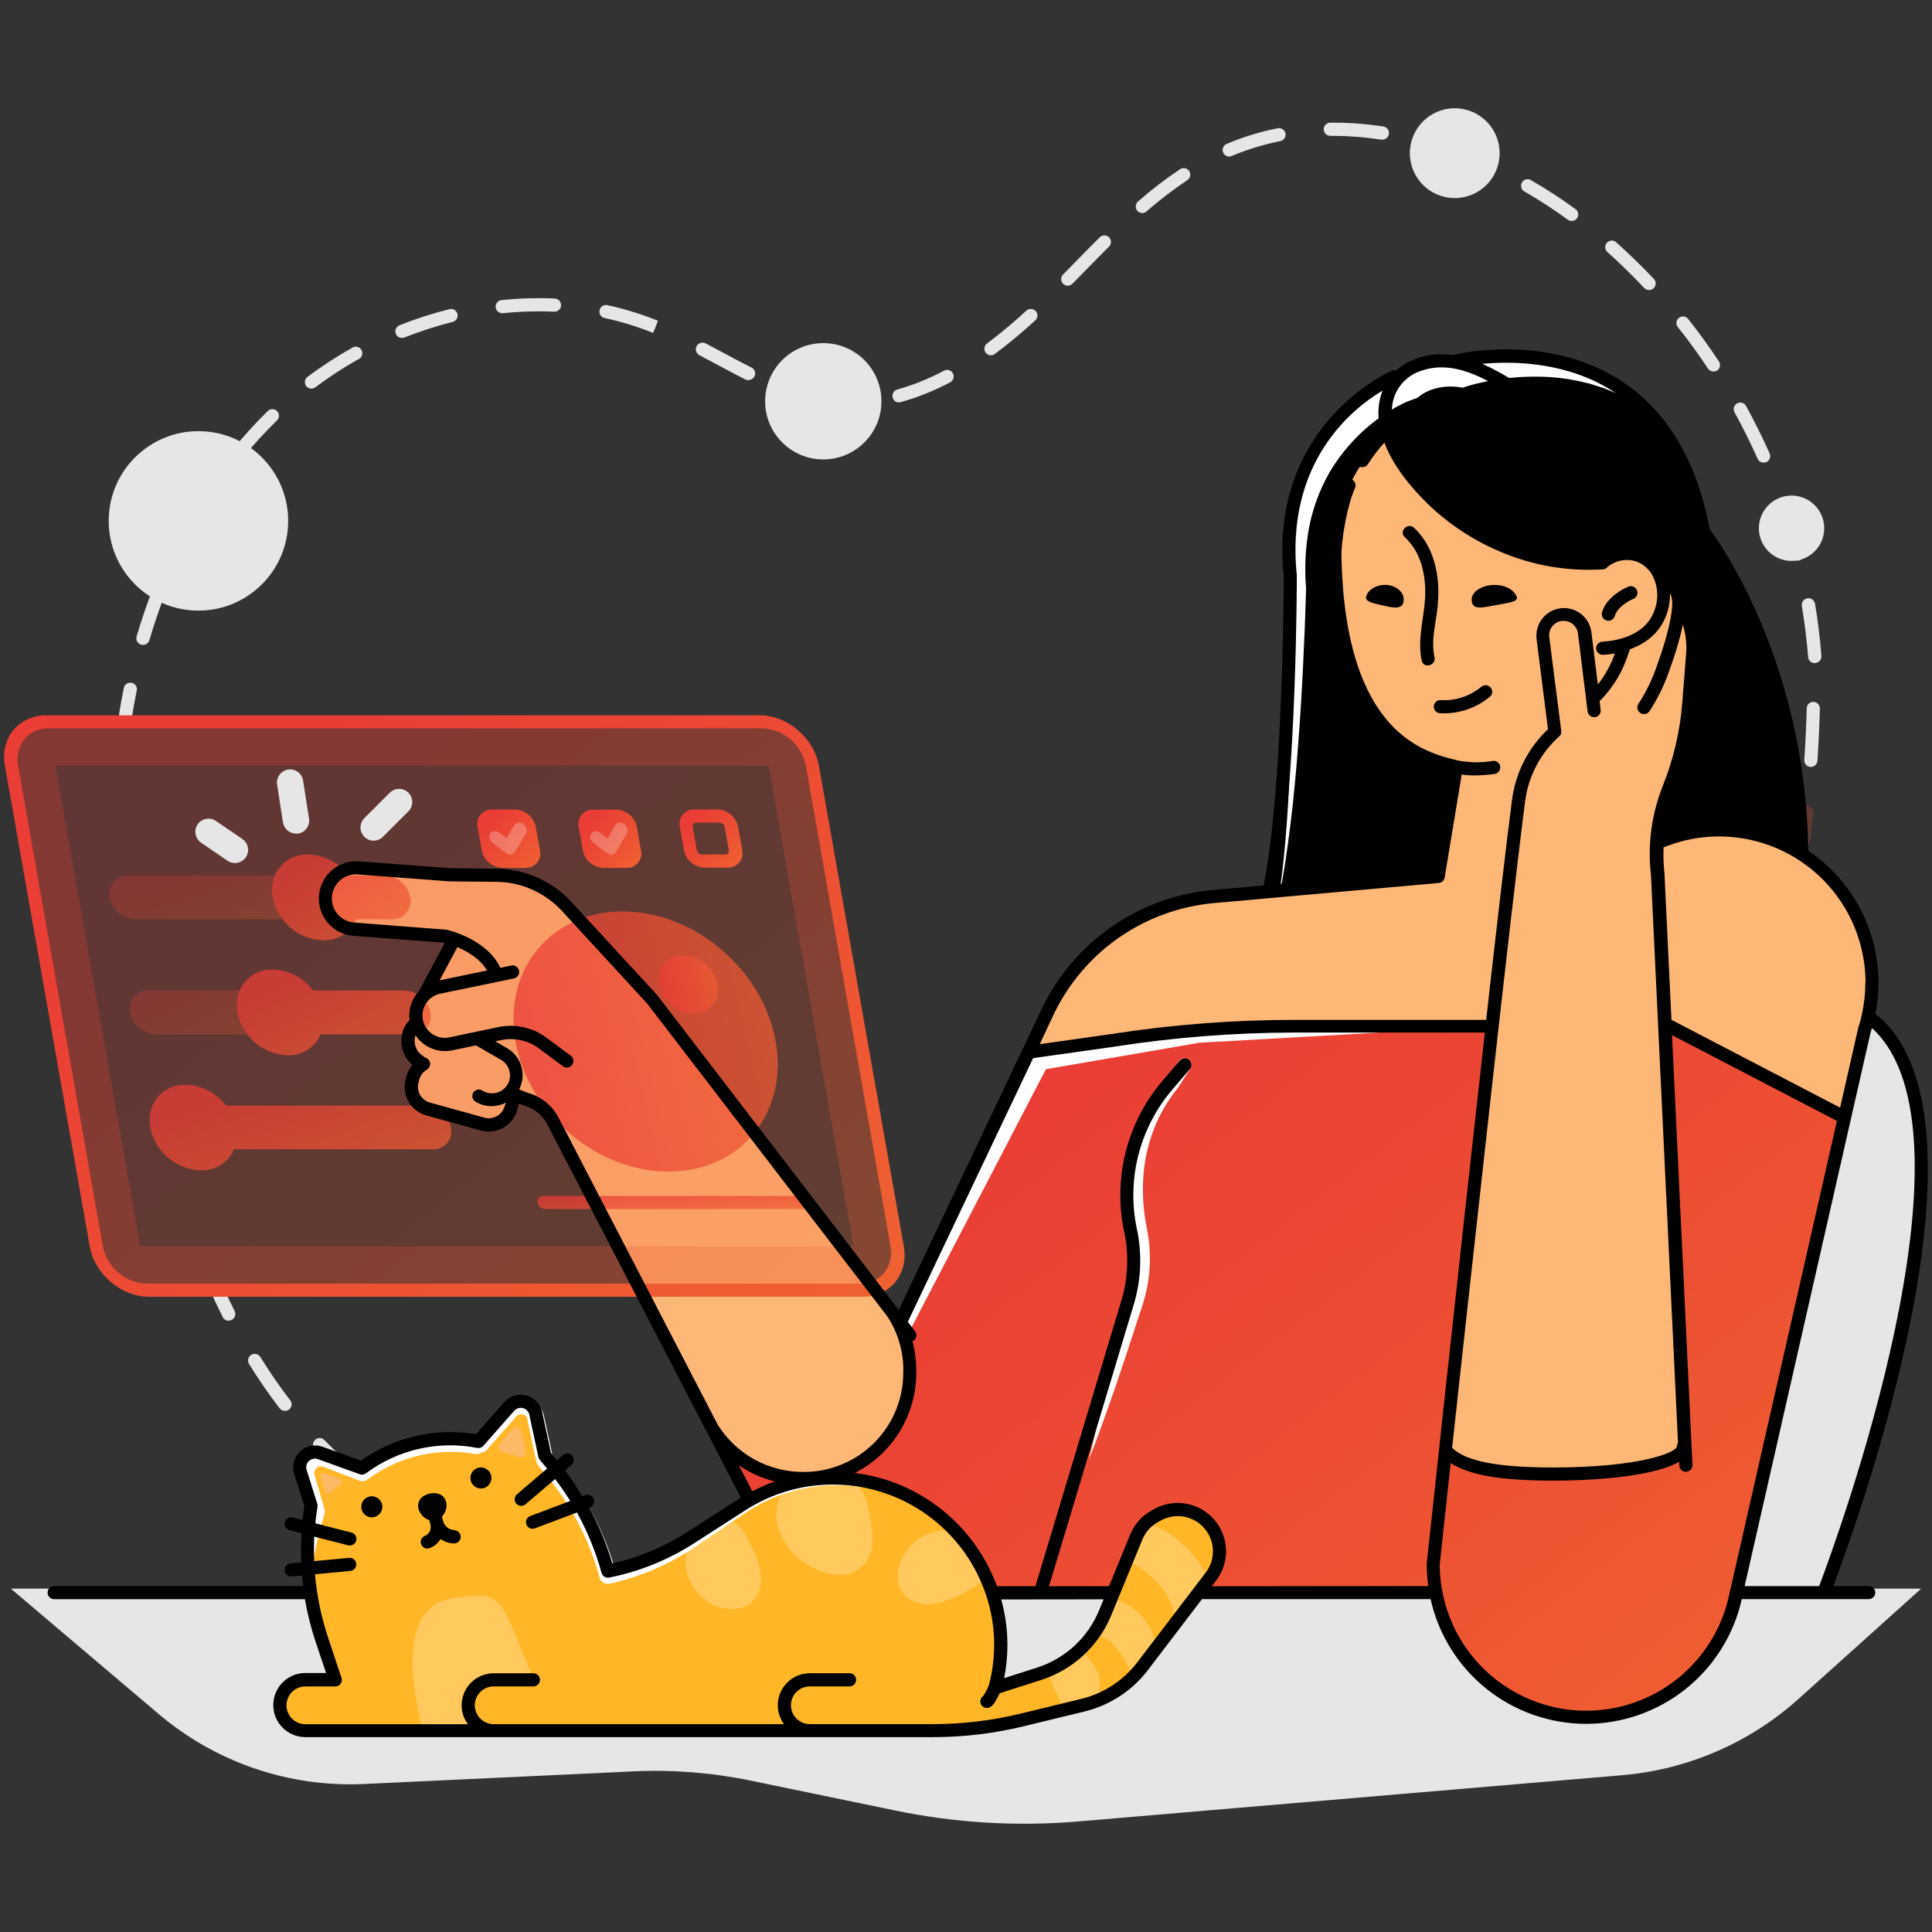 <svg width="360" height="360" viewBox="0 0 360 360" fill="none" xmlns="http://www.w3.org/2000/svg">
<rect x="0" y="0" width="360" height="360" fill="#333333" stroke="none"/>
<path d="M321.328 153.984L309.023 157.148L313.945 142.383L316.758 116.719L311.836 104.766L304.102 102.656L290.742 104.766L272.109 97.734L258.047 81.211L254.883 85.078L251.367 89.648L248.906 99.492V116.719L259.102 137.812L271.055 142.383L268.242 162.773L254.883 164.18L215.156 169.102L200.039 180L191.953 196.523L276.68 190.898L261.211 283.359L323.789 287.578L349.102 183.164L345.938 170.859L336.094 159.258L321.328 153.984Z" fill="#FDB777"/>
<path d="M148.008 275.273L159.258 273.164L168.398 264.375L169.805 251.367L163.477 241.523L126.211 192.305L105.82 168.047L97.734 163.477L62.93 162.07L60.117 168.047L63.633 172.617L84.375 175.078L75.938 191.602L78.047 197.227L76.992 205.664L92.812 209.883L95.273 204.258L101.953 207.07L135.703 271.055L148.008 275.273Z" fill="#FDB777"/>
<path d="M23.414 134.388C23.349 134.396 23.283 134.396 23.217 134.388C23.058 134.363 22.905 134.307 22.767 134.223C22.629 134.139 22.509 134.028 22.415 133.897C22.32 133.767 22.252 133.619 22.215 133.461C22.177 133.304 22.172 133.141 22.198 132.982C22.465 131.358 22.76 129.72 23.091 128.102C23.175 127.803 23.369 127.547 23.635 127.385C23.9 127.223 24.217 127.167 24.522 127.23C24.827 127.292 25.096 127.468 25.277 127.721C25.457 127.974 25.536 128.286 25.495 128.595C25.172 130.177 24.877 131.787 24.623 133.369C24.574 133.654 24.425 133.912 24.204 134.099C23.983 134.285 23.703 134.388 23.414 134.388Z" fill="#E6E6E6"/>
<path d="M337.43 142.91H337.352C337.192 142.9 337.034 142.859 336.89 142.788C336.745 142.717 336.616 142.619 336.509 142.498C336.403 142.377 336.321 142.236 336.269 142.084C336.217 141.931 336.196 141.77 336.206 141.609C336.417 138.41 336.572 135.169 336.663 131.977C336.663 131.814 336.696 131.653 336.76 131.504C336.824 131.355 336.918 131.22 337.035 131.108C337.153 130.996 337.293 130.91 337.445 130.853C337.597 130.797 337.76 130.773 337.922 130.781C338.083 130.786 338.241 130.822 338.387 130.888C338.534 130.953 338.666 131.047 338.777 131.164C338.887 131.281 338.973 131.419 339.031 131.569C339.088 131.719 339.115 131.879 339.11 132.04C339.019 135.267 338.864 138.537 338.653 141.764C338.632 142.074 338.494 142.365 338.267 142.578C338.04 142.79 337.741 142.909 337.43 142.91V142.91ZM338.133 123.56C337.824 123.561 337.527 123.444 337.301 123.234C337.075 123.024 336.938 122.736 336.916 122.428C336.67 119.271 336.277 116.1 335.749 112.929C335.692 112.603 335.767 112.269 335.957 111.999C336.147 111.728 336.436 111.544 336.762 111.487C337.087 111.431 337.422 111.505 337.692 111.695C337.962 111.885 338.146 112.175 338.203 112.5C338.744 115.72 339.145 118.99 339.391 122.217C339.417 122.541 339.312 122.863 339.102 123.11C338.891 123.358 338.591 123.512 338.266 123.539L338.133 123.56ZM26.627 120.164C26.511 120.164 26.395 120.148 26.283 120.115C25.971 120.022 25.708 119.809 25.553 119.523C25.397 119.237 25.361 118.901 25.453 118.589C26.381 115.439 27.45 112.317 28.624 109.322C28.744 109.015 28.98 108.768 29.281 108.636C29.582 108.503 29.924 108.496 30.231 108.615C30.538 108.735 30.784 108.971 30.917 109.272C31.049 109.574 31.057 109.915 30.938 110.222C29.784 113.147 28.744 116.198 27.837 119.285C27.76 119.544 27.599 119.77 27.381 119.929C27.162 120.088 26.897 120.171 26.627 120.164ZM334.976 104.47C334.704 104.471 334.44 104.382 334.225 104.217C334.01 104.051 333.856 103.819 333.787 103.556C332.993 100.477 332.065 97.39 330.975 94.38C330.922 94.229 330.899 94.068 330.908 93.907C330.917 93.746 330.958 93.589 331.028 93.444C331.098 93.299 331.195 93.169 331.315 93.062C331.435 92.955 331.575 92.873 331.727 92.82C331.879 92.766 332.04 92.744 332.201 92.753C332.361 92.762 332.519 92.803 332.664 92.872C332.809 92.942 332.938 93.04 333.045 93.16C333.153 93.28 333.235 93.42 333.288 93.572C334.364 96.652 335.32 99.802 336.101 102.945C336.141 103.1 336.15 103.262 336.128 103.421C336.105 103.58 336.052 103.733 335.97 103.872C335.888 104.01 335.78 104.131 335.652 104.228C335.524 104.325 335.377 104.395 335.222 104.435C335.141 104.456 335.059 104.468 334.976 104.47V104.47ZM33.75 102.157C33.541 102.156 33.335 102.102 33.153 102C32.97 101.898 32.817 101.75 32.707 101.572C32.597 101.394 32.535 101.191 32.525 100.982C32.516 100.773 32.56 100.565 32.653 100.378C34.151 97.432 35.782 94.57 37.519 91.863C37.694 91.589 37.971 91.396 38.289 91.326C38.607 91.256 38.939 91.315 39.213 91.491C39.487 91.666 39.681 91.943 39.751 92.261C39.82 92.579 39.761 92.911 39.586 93.185C37.863 95.869 36.281 98.641 34.847 101.489C34.743 101.691 34.586 101.86 34.392 101.977C34.199 102.095 33.977 102.157 33.75 102.157V102.157ZM328.627 86.196C328.392 86.199 328.162 86.134 327.964 86.01C327.765 85.885 327.607 85.705 327.509 85.493C326.215 82.589 324.78 79.699 323.248 76.908C323.156 76.766 323.094 76.606 323.067 76.44C323.039 76.273 323.046 76.102 323.088 75.938C323.129 75.774 323.204 75.621 323.307 75.487C323.41 75.353 323.54 75.242 323.688 75.161C323.837 75.079 324 75.029 324.168 75.014C324.337 74.999 324.507 75.018 324.667 75.071C324.828 75.124 324.975 75.21 325.101 75.323C325.227 75.435 325.329 75.573 325.399 75.727C326.96 78.581 328.423 81.527 329.745 84.495C329.81 84.641 329.846 84.8 329.851 84.96C329.855 85.121 329.828 85.281 329.77 85.431C329.713 85.582 329.626 85.719 329.516 85.836C329.405 85.953 329.273 86.046 329.126 86.112C328.959 86.181 328.778 86.21 328.598 86.196H328.627ZM44.212 85.887C43.98 85.89 43.752 85.827 43.555 85.705C43.357 85.583 43.199 85.406 43.099 85.197C42.998 84.988 42.959 84.754 42.987 84.524C43.015 84.294 43.109 84.076 43.256 83.897C45.308 81.353 47.506 78.93 49.837 76.641C49.95 76.516 50.087 76.416 50.24 76.347C50.393 76.277 50.559 76.24 50.727 76.236C50.895 76.233 51.061 76.264 51.217 76.328C51.372 76.392 51.513 76.487 51.63 76.607C51.747 76.727 51.839 76.87 51.899 77.027C51.959 77.184 51.986 77.352 51.979 77.519C51.972 77.687 51.93 77.852 51.857 78.003C51.784 78.154 51.68 78.289 51.553 78.398C49.279 80.616 47.136 82.964 45.134 85.43C45.019 85.572 44.875 85.686 44.711 85.766C44.546 85.845 44.367 85.886 44.184 85.887H44.212ZM157.936 76.226C157.127 76.226 156.319 76.156 155.517 76.078C152.973 75.829 150.463 75.311 148.029 74.531C147.865 74.492 147.711 74.419 147.576 74.317C147.441 74.216 147.329 74.087 147.246 73.941C147.163 73.794 147.111 73.631 147.093 73.463C147.075 73.296 147.093 73.126 147.143 72.965C147.194 72.804 147.277 72.655 147.388 72.528C147.499 72.4 147.635 72.297 147.787 72.225C147.939 72.152 148.105 72.111 148.273 72.105C148.442 72.099 148.61 72.128 148.767 72.19C151.019 72.923 153.344 73.413 155.7 73.652C156.438 73.723 157.191 73.772 157.936 73.786C158.245 73.809 158.534 73.949 158.745 74.176C158.956 74.404 159.073 74.703 159.073 75.013C159.073 75.323 158.956 75.622 158.745 75.849C158.534 76.077 158.245 76.216 157.936 76.24V76.226ZM167.505 74.995C167.211 74.99 166.928 74.88 166.708 74.684C166.488 74.489 166.346 74.22 166.306 73.929C166.267 73.637 166.334 73.341 166.495 73.094C166.655 72.847 166.899 72.666 167.182 72.584C170.21 71.732 173.136 70.553 175.908 69.068C176.195 68.916 176.531 68.884 176.841 68.98C177.152 69.076 177.412 69.29 177.564 69.578C177.716 69.865 177.747 70.201 177.652 70.511C177.556 70.822 177.341 71.082 177.054 71.234C174.123 72.799 171.03 74.039 167.829 74.932C167.716 74.973 167.597 74.995 167.477 74.995H167.505ZM58.036 72.422C57.846 72.422 57.658 72.378 57.487 72.294C57.317 72.21 57.168 72.087 57.051 71.937C56.858 71.676 56.775 71.35 56.821 71.028C56.867 70.707 57.039 70.417 57.298 70.221C59.929 68.252 62.686 66.457 65.552 64.849C65.691 64.743 65.851 64.669 66.021 64.63C66.192 64.591 66.368 64.589 66.539 64.624C66.71 64.659 66.872 64.73 67.013 64.833C67.154 64.936 67.272 65.067 67.358 65.219C67.444 65.371 67.497 65.54 67.512 65.714C67.528 65.888 67.506 66.063 67.448 66.228C67.39 66.392 67.298 66.543 67.177 66.669C67.056 66.795 66.91 66.894 66.748 66.959C63.975 68.511 61.308 70.247 58.767 72.155C58.559 72.32 58.302 72.414 58.036 72.422V72.422ZM139.472 70.847C139.282 70.847 139.094 70.804 138.923 70.72C136.92 69.722 134.909 68.611 132.961 67.591L130.324 66.185C130.18 66.109 130.052 66.005 129.947 65.879C129.843 65.754 129.764 65.609 129.716 65.453C129.618 65.138 129.65 64.796 129.804 64.505C129.958 64.213 130.221 63.994 130.536 63.897C130.851 63.799 131.193 63.831 131.484 63.984C132.37 64.448 133.249 64.927 134.135 65.391C136.062 66.424 138.059 67.5 140.034 68.484C140.282 68.607 140.482 68.81 140.599 69.06C140.717 69.311 140.747 69.593 140.683 69.863C140.619 70.132 140.466 70.372 140.249 70.543C140.032 70.714 139.763 70.806 139.486 70.805L139.472 70.847ZM319.289 69.23C319.086 69.229 318.887 69.178 318.708 69.083C318.529 68.987 318.376 68.849 318.262 68.681C316.505 66.023 314.613 63.408 312.637 60.947C312.538 60.82 312.464 60.675 312.42 60.52C312.376 60.365 312.364 60.203 312.383 60.043C312.402 59.883 312.452 59.729 312.531 59.588C312.609 59.448 312.715 59.324 312.841 59.224C312.968 59.124 313.113 59.051 313.268 59.007C313.423 58.963 313.585 58.95 313.745 58.969C313.905 58.988 314.06 59.039 314.2 59.117C314.341 59.196 314.464 59.302 314.564 59.428C316.575 61.973 318.502 64.638 320.302 67.352C320.481 67.624 320.545 67.955 320.481 68.274C320.416 68.593 320.228 68.873 319.957 69.054C319.755 69.174 319.524 69.234 319.289 69.23V69.23ZM184.627 66.206C184.371 66.201 184.123 66.117 183.918 65.964C183.713 65.811 183.561 65.598 183.484 65.354C183.406 65.111 183.407 64.849 183.486 64.606C183.565 64.363 183.718 64.15 183.923 63.998C186.47 62.091 188.916 60.051 191.25 57.888C191.49 57.668 191.807 57.552 192.132 57.566C192.457 57.58 192.763 57.722 192.983 57.962C193.203 58.202 193.319 58.519 193.305 58.844C193.291 59.169 193.149 59.475 192.909 59.695C190.504 61.917 187.983 64.01 185.358 65.967C185.145 66.122 184.889 66.206 184.627 66.206V66.206ZM74.89 62.972C74.645 62.97 74.406 62.896 74.203 62.758C74 62.62 73.843 62.426 73.751 62.198C73.692 62.048 73.663 61.887 73.667 61.726C73.67 61.564 73.706 61.405 73.771 61.257C73.837 61.11 73.931 60.976 74.048 60.865C74.165 60.754 74.303 60.667 74.454 60.609C77.507 59.394 80.638 58.384 83.826 57.586C84.134 57.531 84.451 57.595 84.713 57.765C84.975 57.934 85.163 58.198 85.238 58.501C85.313 58.804 85.27 59.125 85.118 59.398C84.965 59.67 84.715 59.875 84.417 59.969C81.336 60.736 78.31 61.711 75.361 62.888C75.211 62.945 75.051 62.974 74.89 62.972V62.972ZM121.697 62.03C118.77 60.85 115.747 59.923 112.662 59.259C112.344 59.191 112.066 59 111.889 58.727C111.802 58.592 111.742 58.441 111.713 58.282C111.683 58.124 111.686 57.961 111.72 57.804C111.753 57.647 111.818 57.497 111.909 57.365C112 57.232 112.117 57.119 112.252 57.031C112.525 56.855 112.857 56.794 113.175 56.862C116.393 57.556 119.546 58.528 122.597 59.766L122.168 60.912L121.697 62.03ZM93.642 58.359C93.318 58.376 93 58.263 92.758 58.046C92.517 57.828 92.372 57.524 92.355 57.199C92.339 56.875 92.451 56.557 92.669 56.316C92.887 56.074 93.191 55.929 93.516 55.913C95.77 55.681 98.034 55.563 100.301 55.561C101.32 55.561 102.361 55.561 103.373 55.631C103.535 55.638 103.693 55.678 103.839 55.746C103.985 55.815 104.117 55.912 104.225 56.032C104.334 56.151 104.417 56.291 104.471 56.443C104.526 56.595 104.549 56.757 104.541 56.918C104.534 57.079 104.496 57.236 104.428 57.382C104.36 57.528 104.264 57.659 104.144 57.767C104.025 57.875 103.886 57.958 103.734 58.011C103.582 58.065 103.421 58.088 103.261 58.078C102.291 58.036 101.299 58.015 100.329 58.015C98.147 58.016 95.967 58.129 93.797 58.352L93.642 58.359ZM307.266 54.049C307.098 54.049 306.933 54.015 306.779 53.948C306.625 53.882 306.487 53.785 306.373 53.663C304.179 51.328 301.873 49.078 299.517 46.969C299.397 46.862 299.299 46.732 299.229 46.587C299.16 46.442 299.119 46.285 299.11 46.124C299.101 45.964 299.123 45.803 299.176 45.651C299.229 45.499 299.312 45.359 299.419 45.239C299.526 45.119 299.656 45.021 299.8 44.951C299.945 44.881 300.103 44.841 300.263 44.832C300.424 44.822 300.585 44.845 300.737 44.898C300.888 44.951 301.028 45.033 301.148 45.141C303.56 47.299 305.923 49.598 308.18 51.982C308.29 52.099 308.375 52.237 308.432 52.387C308.489 52.538 308.515 52.698 308.51 52.858C308.505 53.019 308.468 53.177 308.402 53.324C308.335 53.47 308.241 53.602 308.123 53.712C308.01 53.822 307.876 53.908 307.728 53.967C307.581 54.024 307.424 54.053 307.266 54.049V54.049ZM198.984 53.234C198.737 53.239 198.495 53.17 198.288 53.035C198.081 52.9 197.92 52.706 197.825 52.478C197.731 52.25 197.708 51.998 197.759 51.757C197.81 51.515 197.934 51.294 198.112 51.124L200.109 49.092C201.705 47.454 203.302 45.823 204.919 44.212C205.033 44.099 205.168 44.009 205.317 43.948C205.466 43.886 205.625 43.855 205.786 43.855C205.947 43.856 206.106 43.888 206.255 43.95C206.403 44.011 206.538 44.102 206.652 44.216C206.765 44.33 206.855 44.465 206.917 44.614C206.978 44.763 207.009 44.922 207.009 45.083C207.009 45.244 206.977 45.404 206.915 45.552C206.853 45.701 206.762 45.836 206.648 45.949C205.038 47.552 203.449 49.177 201.86 50.801L199.863 52.847C199.749 52.966 199.613 53.062 199.462 53.128C199.312 53.194 199.149 53.23 198.984 53.234ZM292.837 41.168C292.584 41.167 292.338 41.086 292.134 40.936C289.559 39.056 286.886 37.314 284.126 35.719C283.973 35.646 283.837 35.543 283.726 35.415C283.615 35.287 283.532 35.138 283.482 34.976C283.431 34.815 283.415 34.645 283.434 34.476C283.453 34.308 283.507 34.146 283.592 33.999C283.677 33.853 283.791 33.726 283.927 33.626C284.064 33.526 284.22 33.456 284.385 33.419C284.55 33.382 284.721 33.38 284.887 33.413C285.053 33.446 285.21 33.513 285.349 33.609C288.184 35.249 290.93 37.037 293.576 38.967C293.706 39.062 293.817 39.182 293.901 39.319C293.985 39.457 294.042 39.61 294.066 39.769C294.091 39.929 294.084 40.092 294.046 40.248C294.008 40.405 293.939 40.553 293.843 40.683C293.727 40.839 293.575 40.964 293.4 41.048C293.225 41.133 293.032 41.174 292.837 41.168V41.168ZM212.857 39.698C212.681 39.698 212.508 39.66 212.348 39.587C212.188 39.514 212.045 39.408 211.929 39.277C211.716 39.031 211.61 38.711 211.632 38.387C211.655 38.063 211.804 37.761 212.048 37.547C214.517 35.381 217.124 33.377 219.853 31.549C219.987 31.454 220.138 31.387 220.299 31.351C220.459 31.316 220.625 31.313 220.786 31.343C220.948 31.373 221.101 31.435 221.238 31.526C221.375 31.616 221.492 31.733 221.583 31.87C221.674 32.007 221.736 32.161 221.766 32.322C221.796 32.484 221.793 32.65 221.757 32.81C221.722 32.97 221.655 33.122 221.559 33.255C221.464 33.389 221.343 33.502 221.203 33.588C218.566 35.353 216.046 37.286 213.659 39.375C213.44 39.577 213.155 39.692 212.857 39.698V39.698ZM276.082 31.507C275.915 31.507 275.749 31.471 275.597 31.402C272.683 30.127 269.694 29.033 266.646 28.125C266.335 28.032 266.073 27.819 265.919 27.532C265.764 27.246 265.73 26.911 265.823 26.599C265.917 26.288 266.13 26.026 266.416 25.872C266.702 25.718 267.038 25.683 267.349 25.777C270.491 26.715 273.572 27.847 276.574 29.166C276.834 29.277 277.048 29.475 277.179 29.726C277.309 29.976 277.349 30.265 277.291 30.542C277.233 30.819 277.081 31.067 276.86 31.244C276.64 31.421 276.365 31.517 276.082 31.514V31.507ZM229.029 29.18C228.748 29.175 228.478 29.075 228.262 28.896C228.047 28.716 227.899 28.469 227.843 28.194C227.787 27.919 227.827 27.634 227.956 27.384C228.084 27.135 228.294 26.938 228.551 26.824C231.605 25.53 234.783 24.552 238.036 23.906C238.196 23.867 238.363 23.861 238.525 23.889C238.688 23.916 238.843 23.976 238.982 24.064C239.121 24.153 239.241 24.269 239.334 24.405C239.427 24.541 239.491 24.695 239.523 24.856C239.556 25.018 239.555 25.184 239.521 25.346C239.487 25.507 239.421 25.66 239.327 25.795C239.233 25.93 239.112 26.045 238.973 26.133C238.833 26.22 238.677 26.278 238.514 26.304C235.427 26.922 232.41 27.848 229.507 29.067C229.357 29.136 229.194 29.174 229.029 29.18V29.18ZM257.555 26.016H257.344C254.426 25.562 251.479 25.327 248.527 25.312H247.887C247.564 25.311 247.254 25.184 247.023 24.958C246.792 24.732 246.658 24.426 246.649 24.103C246.646 23.942 246.676 23.782 246.735 23.632C246.794 23.482 246.883 23.345 246.995 23.229C247.107 23.114 247.242 23.021 247.39 22.958C247.538 22.894 247.697 22.86 247.859 22.859H248.527C251.601 22.862 254.67 23.098 257.709 23.562C258.025 23.595 258.316 23.749 258.52 23.991C258.725 24.234 258.829 24.546 258.809 24.863C258.789 25.18 258.647 25.476 258.413 25.691C258.18 25.906 257.872 26.022 257.555 26.016V26.016Z" fill="#E6E6E6"/>
<path opacity="0.25" d="M336.094 157.5H335.946C335.786 157.481 335.632 157.43 335.491 157.351C335.351 157.272 335.228 157.167 335.129 157.04C335.029 156.913 334.956 156.768 334.913 156.613C334.87 156.458 334.858 156.296 334.877 156.136C335.074 154.519 335.255 152.902 335.419 151.284C335.452 150.961 335.613 150.664 335.866 150.459C336.118 150.254 336.442 150.157 336.765 150.191C337.089 150.225 337.386 150.385 337.591 150.638C337.796 150.89 337.892 151.214 337.859 151.538C337.69 153.169 337.507 154.809 337.31 156.459C337.265 156.749 337.117 157.014 336.894 157.205C336.671 157.395 336.387 157.5 336.094 157.5V157.5Z" fill="url(#paint0_linear_1023_9603)"/>
<path d="M63.07 273.825C62.763 273.827 62.466 273.711 62.241 273.502C61.024 272.377 59.822 271.209 58.683 270.035C58.571 269.92 58.482 269.783 58.423 269.634C58.363 269.484 58.334 269.324 58.336 269.163C58.339 269.003 58.372 268.844 58.436 268.696C58.5 268.548 58.592 268.414 58.707 268.302C58.823 268.19 58.959 268.101 59.109 268.042C59.258 267.982 59.418 267.953 59.579 267.955C59.74 267.958 59.899 267.992 60.047 268.055C60.195 268.119 60.328 268.211 60.441 268.327C61.552 269.473 62.719 270.605 63.9 271.702C64.018 271.81 64.114 271.942 64.181 272.088C64.249 272.233 64.287 272.391 64.294 272.552C64.3 272.712 64.275 272.873 64.219 273.024C64.164 273.175 64.079 273.313 63.97 273.431C63.857 273.557 63.718 273.657 63.563 273.725C63.407 273.793 63.24 273.827 63.07 273.825V273.825Z" fill="#E6E6E6"/>
<path d="M53.072 262.898C52.884 262.9 52.699 262.857 52.53 262.774C52.362 262.691 52.215 262.57 52.102 262.42C50.061 259.764 48.16 257.004 46.406 254.152C46.235 253.872 46.181 253.535 46.258 253.216C46.334 252.897 46.534 252.622 46.814 252.45C47.094 252.278 47.43 252.225 47.749 252.302C48.068 252.378 48.344 252.578 48.516 252.858C50.23 255.64 52.086 258.332 54.077 260.923C54.218 261.104 54.306 261.321 54.33 261.549C54.353 261.778 54.312 262.008 54.211 262.214C54.109 262.42 53.952 262.594 53.757 262.715C53.562 262.836 53.337 262.899 53.107 262.898H53.072Z" fill="#E6E6E6"/>
<path d="M42.602 246.094C42.368 246.096 42.139 246.031 41.94 245.906C41.742 245.781 41.584 245.603 41.484 245.391C40.781 243.949 40.043 242.452 39.375 240.926C39.267 240.634 39.275 240.312 39.395 240.026C39.515 239.739 39.739 239.508 40.022 239.38C40.305 239.251 40.627 239.235 40.921 239.334C41.216 239.433 41.462 239.64 41.611 239.913C42.314 241.404 43.017 242.88 43.72 244.294C43.865 244.585 43.888 244.921 43.785 245.229C43.682 245.538 43.462 245.793 43.172 245.939C42.997 246.035 42.802 246.088 42.602 246.094V246.094Z" fill="#E6E6E6"/>
<path d="M2.011 296.016H357.989L335.159 316.54C326.037 324.745 314.485 329.747 302.259 330.785L200.946 339.398C189.536 340.37 178.045 339.686 166.831 337.366L139.88 331.791C132.714 330.309 125.392 329.73 118.083 330.068L67.831 332.423C53.87 333.072 40.182 328.401 29.531 319.352L2.011 296.016Z" fill="#E6E6E6"/>
<path d="M323.557 296.768L348.103 189.394C374.442 208.462 339.82 296.768 339.82 296.768H323.557" fill="#E6E6E6"/>
<path d="M185.463 314.494L193.612 311.878C196.377 310.992 198.914 309.512 201.045 307.542C203.177 305.572 204.852 303.159 205.952 300.473L211.725 286.411C212.394 284.786 213.59 283.434 215.121 282.572L215.662 282.277C216.602 281.743 217.644 281.413 218.719 281.306C219.795 281.2 220.881 281.321 221.907 281.66C222.933 281.999 223.877 282.549 224.677 283.276C225.478 284.002 226.117 284.888 226.554 285.877V285.877C227.126 287.153 227.344 288.56 227.184 289.949C227.025 291.339 226.494 292.659 225.647 293.773L212.906 310.451C210.146 314.079 206.225 316.651 201.797 317.735L190.441 320.491C185.017 321.805 179.456 322.468 173.876 322.467H56.897C55.638 322.467 54.431 321.967 53.541 321.077C52.651 320.187 52.151 318.98 52.151 317.721C52.151 316.462 52.651 315.255 53.541 314.365C54.431 313.475 55.638 312.975 56.897 312.975H62.473L60.005 305.648C57.273 297.582 56.548 288.971 57.895 280.561L55.913 274.282C55.758 273.777 55.747 273.24 55.881 272.73C56.014 272.219 56.286 271.756 56.668 271.391C57.049 271.027 57.524 270.775 58.04 270.665C58.556 270.554 59.093 270.59 59.59 270.766L67.388 273.579L67.486 273.509C70.548 271.23 74.052 269.616 77.774 268.77C81.496 267.924 85.354 267.864 89.1 268.594V268.594L94.866 262.083C95.208 261.674 95.659 261.37 96.167 261.208C96.675 261.046 97.219 261.031 97.734 261.166C98.25 261.301 98.717 261.58 99.081 261.97C99.444 262.36 99.689 262.845 99.787 263.37L101.496 271.28L102.741 272.763C107.657 278.587 111.242 285.414 113.245 292.767C118.749 291.673 123.997 289.55 128.714 286.509L138.22 280.399C142.171 277.86 146.642 276.239 151.302 275.656C155.963 275.073 160.695 275.543 165.15 277.031V277.031C170.349 278.765 175 281.837 178.637 285.936C182.274 290.036 184.769 295.02 185.871 300.389V300.389C186.827 305.046 186.681 309.862 185.442 314.452" fill="#FFB727"/>
<path d="M167.534 246.677L191.658 196.017L207.267 193.802C218.484 192.057 229.82 191.18 241.172 191.18H278.051C275.027 218.06 271.547 250.017 269.325 270.513L269.684 270.555C272.102 272.897 282.579 274.662 295.137 274.662C309.48 274.662 313.762 272.362 313.762 269.515L310.078 190.167L312.188 191.18L343.828 208.308L343.652 208.273L323.255 298.076L323.557 296.67C322.351 303.21 318.894 309.123 313.786 313.383C308.678 317.643 302.24 319.981 295.589 319.993C288.938 320.005 282.492 317.689 277.369 313.447C272.246 309.205 268.768 303.305 267.539 296.768H267.595H223.341L225.647 293.745C226.494 292.631 227.025 291.31 227.184 289.921C227.344 288.531 227.126 287.125 226.554 285.848V285.848C226.117 284.86 225.478 283.974 224.677 283.248C223.877 282.521 222.933 281.971 221.907 281.632C220.881 281.292 219.795 281.172 218.719 281.278C217.644 281.385 216.602 281.715 215.663 282.248L215.121 282.544C213.59 283.406 212.394 284.758 211.725 286.383L207.457 296.796H207.408H184.922L184.795 296.402C183.222 291.885 180.632 287.79 177.226 284.431C173.82 281.073 169.689 278.541 165.15 277.031C160.963 275.638 156.529 275.141 152.138 275.575C147.746 276.009 143.495 277.363 139.662 279.548V279.548L132.68 266.077C134.946 269.748 138.344 272.583 142.361 274.155C146.379 275.727 150.799 275.95 154.954 274.792C159.11 273.634 162.777 271.156 165.402 267.732C168.027 264.309 169.469 260.125 169.509 255.811C169.509 255.811 169.545 250.474 167.534 246.677Z" fill="url(#paint1_linear_1023_9603)"/>
<path d="M309.642 156.698C313.873 154.999 318.449 154.336 322.988 154.765C327.527 155.195 331.898 156.704 335.735 159.166V159.166C335.475 121.901 317.454 99.098 317.454 99.098C309.818 57.396 270.816 67.38 270.816 67.38C267.546 66.874 263.925 67.57 261.401 69.588L259.861 70.193C259.861 70.193 237.565 79.488 240.455 107.353C240.455 107.353 240.455 146.454 236.651 165.424L236.426 166.127L268.017 163.315L271.399 142.924C262.751 140.815 249.539 135.478 248.773 104.091C248.681 100.35 249.961 93.663 251.395 90.478L253.912 85.831C254.677 84.624 255.525 83.473 256.451 82.385C256.992 81.738 257.569 81.12 258.166 80.522L258.553 80.184C259.222 82.484 260.264 84.658 261.64 86.618C265.714 92.609 271.27 97.442 277.768 100.645C284.266 103.849 291.483 105.315 298.716 104.899L298.786 104.723C299.646 104.019 300.662 103.53 301.749 103.297C302.837 103.065 303.964 103.096 305.037 103.387C306.201 103.762 307.248 104.431 308.076 105.331C308.904 106.23 309.485 107.329 309.762 108.52H310.064C310.064 108.52 312.778 108.563 312.919 112.205L313.741 113.407C315.106 116.037 315.71 118.996 315.485 121.95L314.782 130.943C314.361 136.431 313.107 141.822 311.062 146.932V146.932C309.769 150.172 308.995 153.596 308.77 157.078" fill="black"/>
<path d="M301.507 73.413L299.77 72.71L298.913 72.352L298.02 72.063L296.248 71.494L294.441 71.072C292.045 70.539 289.603 70.245 287.149 70.193C284.722 70.13 282.293 70.262 279.886 70.587C278.684 70.763 277.495 70.952 276.328 71.213C275.745 71.339 275.161 71.473 274.591 71.627C274.022 71.782 273.424 71.951 272.967 72.106L272.573 72.246L271.983 72.155C269.325 71.74 266.358 72.331 264.473 73.856L264.073 74.138L263.841 74.229L262.498 74.721C262.115 74.861 261.742 75.026 261.38 75.213C260.592 75.6 259.805 76.036 259.031 76.507C254.365 79.387 250.474 83.365 247.697 88.094C245.875 91.298 244.594 94.781 243.907 98.402C243.237 102.084 243.055 105.838 243.366 109.568V109.709C243.239 114.588 243.035 119.44 242.796 124.298C242.557 129.157 242.262 134.016 241.889 138.86C241.516 143.705 241.087 148.556 240.483 153.387C239.878 158.217 239.238 163.041 238.184 167.78L237.938 168.483L238.155 167.78C238.985 162.998 239.421 158.161 239.78 153.323C240.138 148.486 240.335 143.641 240.483 138.797C240.63 133.952 240.694 129.101 240.715 124.249C240.736 119.398 240.715 114.553 240.602 109.716V109.856C240.079 105.877 240.079 101.847 240.602 97.868C241.747 89.671 245.671 82.115 251.719 76.465C253.214 75.048 254.82 73.752 256.521 72.591C257.379 72.014 258.258 71.466 259.186 70.952C259.674 70.677 260.176 70.429 260.691 70.207L262.055 69.638L261.415 70.003C263.021 68.746 264.895 67.875 266.892 67.458C268.813 67.045 270.793 66.985 272.735 67.282L271.751 67.331C272.51 67.205 273.157 67.134 273.804 67.071C274.451 67.008 275.126 66.966 275.78 66.93C277.095 66.86 278.395 66.86 279.696 66.888C282.293 66.96 284.879 67.242 287.43 67.732C289.957 68.191 292.432 68.897 294.82 69.841L296.578 70.544L298.28 71.409L299.116 71.845L299.925 72.344L301.507 73.413Z" fill="white"/>
<path d="M162.478 276.666C156.594 275.146 150.399 275.333 144.619 277.207C141.737 278.162 138.991 279.485 136.448 281.145L128.869 285.778C124.433 288.597 119.527 290.598 114.384 291.684C112.678 286.062 110.066 280.757 106.65 275.977C105.511 274.359 104.224 272.805 102.987 271.35L101.862 266.133L101.559 264.727L101.405 264.023L101.37 263.848L101.299 263.588C101.251 263.408 101.193 263.232 101.123 263.06C100.831 262.362 100.366 261.748 99.773 261.278C99.18 260.807 98.477 260.494 97.73 260.369C96.983 260.243 96.216 260.309 95.502 260.559C94.787 260.81 94.147 261.237 93.642 261.802L91.73 263.953L88.467 267.645L87.996 267.567L86.484 267.391L84.966 267.293H83.44C81.41 267.312 79.387 267.548 77.407 267.996C73.738 268.836 70.266 270.379 67.184 272.538L63.281 271.02L62.1 270.562L61.502 270.33L61.2 270.218L60.715 270.077C60.06 269.93 59.38 269.93 58.725 270.077C58.083 270.227 57.479 270.51 56.953 270.907C56.426 271.317 55.996 271.84 55.697 272.437C55.398 273.035 55.236 273.691 55.223 274.359C55.221 274.69 55.254 275.02 55.322 275.344L55.434 275.794L55.526 276.096L55.884 277.312L57.241 281.904C57.094 284.421 56.925 286.966 56.946 289.533C56.923 292.245 57.237 294.949 57.881 297.584C57.786 294.933 58.022 292.28 58.584 289.687C59.062 287.1 59.766 284.555 60.469 281.953C60.525 281.751 60.525 281.537 60.469 281.334V281.229L59.062 276.363L58.697 275.147L58.612 274.838L58.57 274.676C58.561 274.587 58.561 274.497 58.57 274.409C58.576 274.228 58.622 274.051 58.705 273.891C58.787 273.73 58.905 273.59 59.048 273.48C59.186 273.368 59.348 273.289 59.521 273.25C59.694 273.211 59.874 273.213 60.047 273.255L60.173 273.291L60.455 273.396L61.045 273.621L62.227 274.078L66.945 275.892C67.2 275.989 67.475 276.019 67.746 275.981C68.016 275.943 68.273 275.838 68.491 275.674C71.39 273.511 74.71 271.978 78.237 271.174C79.995 270.774 81.791 270.562 83.594 270.541H84.945L86.287 270.633L87.63 270.788L88.334 270.9L88.664 270.956H88.833H88.903C89.606 270.724 87.377 271.477 90.45 270.436L90.513 270.366L94.317 266.063L96.223 263.918C96.358 263.766 96.529 263.651 96.721 263.583C96.913 263.516 97.119 263.498 97.32 263.531C97.521 263.558 97.712 263.637 97.874 263.76C98.035 263.884 98.162 264.047 98.241 264.234C98.261 264.282 98.278 264.332 98.29 264.382V264.466V264.642L98.438 265.345L98.74 266.752L99.956 272.377C100.013 272.635 100.131 272.876 100.301 273.08C101.651 274.669 102.909 276.166 104.07 277.805C107.551 282.688 110.141 288.148 111.72 293.934V293.934V293.991C111.833 294.379 112.09 294.711 112.439 294.917C112.787 295.123 113.201 295.189 113.597 295.102C119.573 293.772 125.229 291.278 130.24 287.761L137.595 282.79C138.206 282.375 138.825 281.946 139.43 281.573C140.027 281.177 140.644 280.811 141.279 280.477C141.898 280.104 142.559 279.83 143.198 279.499C143.838 279.169 144.52 278.916 145.195 278.677C150.708 276.62 156.692 276.178 162.447 277.402C168.202 278.626 173.489 281.466 177.687 285.588C173.574 281.221 168.296 278.125 162.478 276.666V276.666Z" fill="white"/>
<path d="M167.463 246.649L192.361 196.987C192.478 196.757 192.649 196.558 192.86 196.407C193.07 196.257 193.314 196.159 193.57 196.123L223.102 192.094H223.228L278.009 191.208L223.313 194.309H223.439L194.063 199.371L195.279 198.492L169.629 247.767C169.469 248.036 169.213 248.234 168.912 248.321C168.612 248.407 168.29 248.376 168.011 248.234C167.733 248.092 167.519 247.849 167.413 247.554C167.308 247.26 167.318 246.936 167.442 246.649H167.463Z" fill="white"/>
<path d="M221.787 199.083C221.013 200.306 220.247 201.53 219.452 202.746L219.389 202.838C217.561 205.093 216.09 207.616 215.03 210.319C213.982 213.024 213.326 215.865 213.082 218.756C212.846 221.676 212.967 224.613 213.441 227.503L213.856 229.739C213.982 230.534 214.109 231.321 214.165 232.123C214.439 235.312 214.163 238.526 213.349 241.622C212.934 243.197 212.428 244.575 211.943 246.045C211.015 248.948 210.052 251.838 209.088 254.735C207.141 260.515 205.109 266.266 202.929 271.976C204.265 266.013 205.741 260.093 207.309 254.201C208.104 251.255 208.891 248.309 209.721 245.377C210.115 243.921 210.572 242.409 210.909 241.024C211.24 239.61 211.451 238.171 211.542 236.721C211.628 235.274 211.59 233.823 211.43 232.383C211.359 231.68 211.247 230.977 211.12 230.231L210.67 227.981C210.093 224.861 209.939 221.678 210.213 218.517C210.486 215.338 211.216 212.214 212.379 209.243C213.575 206.271 215.255 203.517 217.35 201.094L217.259 201.213C218.074 200.018 218.911 198.837 219.748 197.655C219.94 197.413 220.216 197.251 220.522 197.203C220.827 197.155 221.14 197.223 221.397 197.396C221.655 197.568 221.838 197.83 221.91 198.131C221.982 198.432 221.938 198.749 221.787 199.02V199.083Z" fill="white"/>
<path opacity="0.25" d="M143.22 142.678L159.012 232.242H26.121L10.308 142.678H143.198H143.22ZM141.757 134.508H8.866C4.352 134.508 1.336 138.164 2.131 142.678L17.93 232.242C18.379 234.487 19.572 236.514 21.317 237.997C23.061 239.479 25.254 240.33 27.541 240.413H160.432C164.946 240.413 167.963 236.749 167.168 232.242L151.397 142.678C150.946 140.433 149.752 138.405 148.006 136.923C146.261 135.44 144.067 134.589 141.778 134.508H141.757Z" fill="url(#paint2_linear_1023_9603)"/>
<g opacity="0.5">
<path opacity="0.5" d="M160.453 240.413H27.563C25.271 240.335 23.073 239.486 21.325 238.003C19.576 236.52 18.38 234.49 17.93 232.242L2.109 142.678C1.343 138.164 4.359 134.508 8.873 134.508H141.764C144.053 134.589 146.247 135.44 147.992 136.923C149.737 138.405 150.932 140.433 151.383 142.678L167.189 232.242C167.984 236.749 164.967 240.413 160.453 240.413Z" fill="url(#paint3_linear_1023_9603)"/>
</g>
<path d="M41.133 241.636H27.773C22.591 241.636 17.634 237.417 16.72 232.242L0.914 142.678C1.72588e-05 137.496 3.473 133.284 8.648 133.284H141.539C146.721 133.284 151.678 137.503 152.592 142.678L168.413 232.242C169.327 237.417 165.853 241.636 160.678 241.636H41.133ZM9.084 135.703C5.259 135.703 2.693 138.818 3.368 142.65L19.16 232.242C19.544 234.149 20.559 235.87 22.042 237.129C23.524 238.388 25.387 239.111 27.331 239.182H160.221C164.046 239.182 166.613 236.067 165.938 232.242L150.166 142.678C149.791 140.771 148.784 139.046 147.308 137.78C145.832 136.515 143.974 135.783 142.031 135.703H9.084Z" fill="url(#paint4_linear_1023_9603)"/>
<path opacity="0.25" d="M51.223 163.125H23.801C23.289 163.108 22.781 163.208 22.315 163.419C21.848 163.629 21.436 163.944 21.111 164.338C20.786 164.733 20.555 165.197 20.438 165.695C20.32 166.193 20.318 166.712 20.433 167.21C20.658 168.333 21.256 169.347 22.128 170.088C23.001 170.829 24.098 171.254 25.242 171.295H52.664C51.726 170.103 51.089 168.701 50.808 167.21C50.548 165.837 50.692 164.418 51.223 163.125V163.125Z" fill="url(#paint5_linear_1023_9603)"/>
<path opacity="0.75" d="M71.627 163.125H64.934C64.048 161.951 62.91 160.991 61.605 160.314C60.299 159.638 58.859 159.262 57.389 159.216C56.087 159.172 54.802 159.521 53.702 160.218C52.602 160.916 51.738 161.929 51.223 163.125C50.692 164.418 50.548 165.837 50.808 167.21C51.089 168.701 51.726 170.103 52.664 171.295C53.548 172.47 54.686 173.431 55.992 174.106C57.298 174.782 58.739 175.155 60.209 175.198C61.51 175.243 62.794 174.895 63.895 174.199C64.995 173.503 65.859 172.491 66.375 171.295H73.069C73.58 171.313 74.088 171.212 74.555 171.002C75.021 170.791 75.433 170.477 75.758 170.082C76.084 169.687 76.314 169.223 76.432 168.725C76.549 168.227 76.551 167.709 76.437 167.21C76.211 166.088 75.614 165.074 74.741 164.333C73.869 163.591 72.772 163.166 71.627 163.125V163.125Z" fill="url(#paint6_linear_1023_9603)"/>
<path opacity="0.25" d="M44.642 184.563H27.591C27.079 184.546 26.571 184.646 26.105 184.857C25.638 185.067 25.226 185.382 24.901 185.777C24.576 186.171 24.345 186.636 24.227 187.134C24.11 187.632 24.108 188.15 24.223 188.648C24.448 189.771 25.045 190.785 25.918 191.526C26.791 192.267 27.888 192.693 29.032 192.734H46.083C45.145 191.541 44.508 190.14 44.227 188.648C43.967 187.275 44.111 185.856 44.642 184.563V184.563Z" fill="url(#paint7_linear_1023_9603)"/>
<path opacity="0.75" d="M75.403 184.563H58.359C57.474 183.39 56.336 182.429 55.031 181.753C53.725 181.076 52.285 180.701 50.815 180.654C49.513 180.61 48.228 180.959 47.128 181.657C46.028 182.354 45.164 183.367 44.648 184.563C44.118 185.856 43.974 187.275 44.234 188.648C44.515 190.14 45.152 191.541 46.09 192.734C46.974 193.908 48.111 194.869 49.417 195.544C50.723 196.22 52.165 196.593 53.634 196.636C54.93 196.674 56.207 196.323 57.3 195.627C58.393 194.931 59.252 193.923 59.766 192.734H76.816C77.328 192.751 77.836 192.65 78.302 192.44C78.769 192.23 79.181 191.915 79.506 191.52C79.832 191.125 80.062 190.661 80.18 190.163C80.297 189.665 80.299 189.147 80.184 188.648C79.96 187.53 79.367 186.52 78.5 185.779C77.633 185.039 76.542 184.61 75.403 184.563V184.563Z" fill="url(#paint8_linear_1023_9603)"/>
<path opacity="0.75" d="M79.179 206.016H42.124C41.241 204.84 40.104 203.878 38.798 203.201C37.492 202.524 36.05 202.15 34.58 202.106C30.178 202.106 27.225 205.692 27.998 210.101C28.442 212.294 29.61 214.274 31.315 215.723C33.02 217.172 35.163 218.005 37.399 218.088C38.709 218.137 40.003 217.786 41.109 217.083C42.215 216.38 43.082 215.357 43.594 214.151H80.648C81.16 214.169 81.669 214.07 82.136 213.86C82.603 213.65 83.016 213.335 83.342 212.94C83.667 212.545 83.898 212.08 84.015 211.582C84.132 211.083 84.132 210.564 84.016 210.066C83.783 208.945 83.178 207.936 82.301 207.201C81.423 206.466 80.323 206.048 79.179 206.016Z" fill="url(#paint9_linear_1023_9603)"/>
<path opacity="0.75" d="M139.827 211.952C148.106 202.911 146.077 187.577 135.294 177.703C124.511 167.83 109.058 167.155 100.779 176.197C92.5 185.238 94.53 200.572 105.312 210.445C116.095 220.319 131.548 220.994 139.827 211.952Z" fill="url(#paint10_linear_1023_9603)"/>
<path opacity="0.75" d="M132.641 187.451C134.508 185.419 134.058 181.967 131.635 179.741C129.213 177.515 125.736 177.358 123.869 179.389C122.002 181.421 122.452 184.873 124.875 187.099C127.297 189.325 130.774 189.482 132.641 187.451Z" fill="url(#paint11_linear_1023_9603)"/>
<path opacity="0.75" d="M149.618 225.295H101.566C101.229 225.275 100.907 225.143 100.653 224.921C100.398 224.698 100.225 224.397 100.16 224.065C100.125 223.915 100.126 223.759 100.161 223.61C100.196 223.46 100.266 223.321 100.364 223.202C100.462 223.084 100.586 222.99 100.726 222.927C100.866 222.865 101.019 222.835 101.173 222.841H149.224C149.561 222.861 149.881 222.992 150.136 223.213C150.39 223.435 150.564 223.734 150.63 224.065C150.665 224.215 150.665 224.371 150.629 224.521C150.594 224.671 150.525 224.81 150.427 224.929C150.329 225.048 150.205 225.143 150.065 225.206C149.925 225.27 149.772 225.3 149.618 225.295V225.295Z" fill="url(#paint12_linear_1023_9603)"/>
<path d="M93.621 161.719H97.938C98.347 161.734 98.754 161.654 99.127 161.486C99.5 161.319 99.829 161.067 100.09 160.752C100.35 160.437 100.534 160.065 100.628 159.667C100.722 159.269 100.723 158.855 100.631 158.456L99.844 154.118C99.665 153.22 99.189 152.409 98.493 151.816C97.796 151.222 96.919 150.882 96.005 150.848H91.688C91.278 150.833 90.871 150.913 90.497 151.081C90.123 151.249 89.793 151.501 89.532 151.817C89.272 152.134 89.088 152.506 88.995 152.905C88.901 153.304 88.901 153.719 88.995 154.118L89.754 158.435C89.933 159.339 90.412 160.155 91.115 160.751C91.817 161.348 92.7 161.689 93.621 161.719V161.719Z" fill="url(#paint13_linear_1023_9603)"/>
<path opacity="0.25" d="M95.077 159.244C94.762 159.227 94.461 159.108 94.219 158.906L91.751 157.015C91.476 156.832 91.281 156.552 91.206 156.23C91.13 155.909 91.179 155.571 91.343 155.285C91.447 155.163 91.575 155.063 91.718 154.992C91.862 154.92 92.018 154.878 92.178 154.869C92.338 154.859 92.499 154.881 92.65 154.935C92.801 154.988 92.94 155.071 93.059 155.18L94.38 156.199L95.822 153.759C95.913 153.63 96.031 153.521 96.166 153.439C96.302 153.357 96.453 153.304 96.61 153.282C96.767 153.261 96.926 153.273 97.079 153.316C97.231 153.36 97.373 153.434 97.495 153.534C97.782 153.704 97.996 153.974 98.095 154.293C98.194 154.611 98.17 154.955 98.03 155.257L95.97 158.73C95.889 158.867 95.777 158.982 95.642 159.065C95.507 159.148 95.354 159.198 95.196 159.209L95.077 159.244Z" fill="white"/>
<path d="M112.437 161.719H116.754C117.163 161.734 117.569 161.655 117.942 161.487C118.315 161.319 118.644 161.068 118.904 160.752C119.164 160.436 119.348 160.065 119.44 159.667C119.533 159.269 119.533 158.854 119.44 158.456L118.68 154.139C118.502 153.24 118.025 152.428 117.327 151.835C116.628 151.241 115.75 150.901 114.834 150.87H110.524C110.115 150.854 109.707 150.934 109.334 151.102C108.96 151.27 108.63 151.522 108.369 151.838C108.109 152.155 107.925 152.527 107.831 152.926C107.738 153.325 107.738 153.74 107.831 154.139L108.591 158.456C108.772 159.353 109.25 160.163 109.948 160.755C110.645 161.347 111.522 161.686 112.437 161.719V161.719Z" fill="url(#paint14_linear_1023_9603)"/>
<path opacity="0.25" d="M113.906 159.244C113.59 159.238 113.284 159.129 113.034 158.934L110.573 157.043C110.299 156.86 110.104 156.58 110.028 156.259C109.952 155.937 110.002 155.6 110.166 155.313C110.269 155.192 110.396 155.092 110.539 155.02C110.682 154.949 110.838 154.907 110.998 154.897C111.157 154.887 111.317 154.91 111.468 154.963C111.618 155.017 111.756 155.1 111.874 155.208L113.203 156.227L114.609 153.788C114.702 153.658 114.819 153.549 114.955 153.467C115.092 153.385 115.243 153.331 115.401 153.31C115.558 153.289 115.719 153.301 115.872 153.344C116.024 153.387 116.167 153.462 116.29 153.563C116.577 153.732 116.79 154.003 116.888 154.322C116.985 154.64 116.96 154.984 116.817 155.285L114.764 158.759C114.683 158.895 114.571 159.009 114.436 159.092C114.301 159.176 114.148 159.225 113.991 159.237L113.906 159.244Z" fill="white"/>
<path d="M134.086 153.281C134.314 153.29 134.532 153.375 134.706 153.523C134.879 153.671 134.998 153.873 135.042 154.097L135.809 158.414C135.825 158.515 135.819 158.619 135.791 158.718C135.763 158.817 135.714 158.908 135.647 158.986C135.58 159.063 135.497 159.126 135.403 159.168C135.31 159.21 135.208 159.231 135.105 159.23H130.788C130.56 159.221 130.342 159.136 130.168 158.988C129.995 158.84 129.876 158.638 129.832 158.414L129.073 154.097C129.049 153.998 129.048 153.894 129.071 153.795C129.093 153.695 129.139 153.602 129.204 153.523C129.268 153.444 129.351 153.381 129.444 153.339C129.537 153.297 129.639 153.277 129.741 153.281H134.058H134.086ZM133.622 150.827H129.375C128.965 150.812 128.558 150.892 128.184 151.06C127.81 151.228 127.48 151.48 127.22 151.796C126.959 152.112 126.775 152.485 126.682 152.884C126.589 153.283 126.589 153.698 126.682 154.097L127.441 158.414C127.621 159.312 128.099 160.122 128.797 160.714C129.495 161.306 130.373 161.645 131.287 161.677H135.598C136.006 161.691 136.413 161.612 136.786 161.444C137.159 161.277 137.489 161.025 137.749 160.71C138.01 160.394 138.194 160.023 138.288 159.625C138.382 159.227 138.383 158.813 138.291 158.414L137.531 154.097C137.353 153.198 136.875 152.386 136.177 151.793C135.479 151.199 134.601 150.859 133.685 150.827H133.622Z" fill="url(#paint15_linear_1023_9603)"/>
<path d="M69.645 156.649C69.154 156.652 68.675 156.509 68.267 156.237C67.859 155.966 67.541 155.578 67.355 155.125C67.168 154.672 67.121 154.173 67.219 153.693C67.318 153.213 67.558 152.773 67.908 152.43L72.71 147.635C73.177 147.211 73.789 146.983 74.419 146.998C75.05 147.013 75.65 147.27 76.096 147.716C76.542 148.162 76.799 148.762 76.814 149.393C76.829 150.023 76.601 150.635 76.177 151.102L71.374 155.897C71.151 156.132 70.883 156.319 70.586 156.449C70.289 156.578 69.969 156.646 69.645 156.649V156.649Z" fill="#E6E6E6"/>
<path d="M55.118 155.32C54.545 155.312 53.993 155.104 53.558 154.731C53.123 154.359 52.831 153.846 52.734 153.281L51.617 146.088C51.548 145.461 51.725 144.831 52.109 144.33C52.493 143.829 53.056 143.496 53.679 143.399C54.303 143.302 54.94 143.449 55.458 143.81C55.976 144.171 56.336 144.717 56.461 145.336L57.579 152.529C57.68 153.173 57.522 153.831 57.138 154.359C56.754 154.886 56.177 155.239 55.533 155.341C55.394 155.347 55.255 155.34 55.118 155.32V155.32Z" fill="#E6E6E6"/>
<path d="M43.798 160.812C43.296 160.816 42.805 160.666 42.391 160.383L37.427 156.994C36.904 156.621 36.549 156.057 36.437 155.425C36.324 154.792 36.465 154.141 36.827 153.611C37.19 153.081 37.746 152.714 38.376 152.589C39.006 152.464 39.66 152.592 40.198 152.944L45.162 156.34C45.597 156.635 45.926 157.063 46.099 157.56C46.272 158.057 46.281 158.597 46.123 159.099C45.965 159.601 45.649 160.039 45.223 160.348C44.796 160.656 44.282 160.819 43.755 160.812H43.798Z" fill="#E6E6E6"/>
<path opacity="0.25" d="M128.215 288.035C127.828 289.208 127.686 290.449 127.798 291.679C127.91 292.909 128.275 294.103 128.868 295.187C129.462 296.27 130.272 297.22 131.248 297.977C132.224 298.734 133.346 299.282 134.543 299.587C136.399 300.059 138.544 299.869 139.999 298.617C141.455 297.366 141.975 295.207 141.743 293.266C141.407 291.339 140.759 289.479 139.823 287.761C139.306 286.473 138.547 285.297 137.588 284.295C137.1 283.801 136.482 283.457 135.805 283.303C135.129 283.149 134.423 283.19 133.77 283.423C132.012 284.203 131.041 286.812 129.143 286.523" fill="white"/>
<path opacity="0.25" d="M146.728 276.806C145.805 277.842 145.159 279.094 144.849 280.446C144.539 281.798 144.576 283.207 144.956 284.541C145.904 287.583 147.973 290.152 150.743 291.727C153 293.084 155.862 293.836 158.224 293.231C159.305 292.918 160.276 292.304 161.022 291.462C161.769 290.619 162.262 289.582 162.443 288.471C162.851 286.362 162.401 284.077 161.944 281.855C161.722 280.213 161.162 278.635 160.298 277.221C159.777 276.446 159.084 275.803 158.273 275.341C157.462 274.878 156.555 274.61 155.623 274.556C153.049 274.556 150.827 276.834 148.451 275.66" fill="white"/>
<path opacity="0.25" d="M178.974 285.391C176.493 284.8 173.88 285.185 171.675 286.467C170.614 287.086 169.692 287.917 168.966 288.907C168.24 289.898 167.726 291.028 167.456 292.226C167.223 293.137 167.222 294.091 167.453 295.003C167.684 295.914 168.139 296.753 168.778 297.443C170.184 298.793 172.399 299.138 174.403 298.793C176.356 298.351 178.228 297.606 179.951 296.585C181.229 296.011 182.39 295.205 183.375 294.209C184.268 293.161 183.326 292.324 182.672 291.143C181.758 289.498 179.234 288.197 179.417 286.341" fill="white"/>
<path opacity="0.25" d="M194.948 311.393L198.281 318.579L204.216 316.969C204.216 316.969 207.183 312.349 201.248 307.343C201.248 307.343 198.127 310.317 194.948 311.393Z" fill="white"/>
<path opacity="0.25" d="M203.998 304.987C207.478 304.038 210.712 311.477 210.712 311.477L215.269 307.188C215.269 307.188 215.571 300.86 207.619 297.865C207.619 297.865 202.5 305.402 203.998 304.987Z" fill="white"/>
<path opacity="0.25" d="M210.712 291.094C219.565 296.016 218.96 302.477 218.96 302.477L225.19 294.3C223.051 289.577 219.157 285.872 214.334 283.971C214.334 283.971 209.341 290.391 210.712 291.094Z" fill="white"/>
<path opacity="0.25" d="M78.75 322.467C76.036 311.477 75.178 299.419 84.087 297.858C94.711 296.009 92.911 298.308 99.513 312.968C99.513 312.968 87.898 309.867 87.279 317.714L89.655 322.46L78.75 322.467Z" fill="white"/>
<path opacity="0.5" d="M97.952 270.387L97.158 266.681C97.121 266.51 97.038 266.353 96.917 266.227C96.796 266.1 96.642 266.01 96.472 265.967C96.303 265.923 96.125 265.927 95.958 265.979C95.791 266.03 95.641 266.128 95.527 266.259L93.122 268.98C93.017 269.098 92.944 269.241 92.909 269.395C92.873 269.548 92.877 269.709 92.92 269.86C92.963 270.012 93.043 270.151 93.153 270.264C93.263 270.377 93.4 270.46 93.551 270.506L96.757 271.491C96.914 271.539 97.082 271.545 97.242 271.508C97.403 271.471 97.551 271.393 97.671 271.282C97.792 271.17 97.882 271.029 97.931 270.872C97.981 270.715 97.988 270.547 97.952 270.387V270.387ZM63.281 275.534L60.469 274.507C60.368 274.472 60.26 274.465 60.155 274.487C60.051 274.508 59.954 274.558 59.876 274.63C59.797 274.702 59.739 274.794 59.709 274.896C59.678 274.998 59.676 275.107 59.702 275.21L60.56 277.924C60.59 278.017 60.643 278.101 60.713 278.168C60.783 278.236 60.869 278.285 60.962 278.312C61.056 278.339 61.155 278.343 61.25 278.323C61.345 278.303 61.434 278.261 61.509 278.198L63.506 276.511C63.577 276.44 63.629 276.352 63.657 276.256C63.685 276.16 63.688 276.058 63.665 275.96C63.643 275.862 63.596 275.772 63.528 275.697C63.461 275.622 63.376 275.566 63.281 275.534V275.534Z" fill="#FABDA7"/>
<path d="M254.91 110.433C254.219 111.445 254.439 111.965 255.855 112.369C256.751 112.62 257.665 112.834 258.592 113.009C258.744 113.039 258.894 113.071 259.046 113.099C260.792 113.421 261.512 113.007 261.562 111.716C261.565 111.299 261.443 110.888 261.203 110.513C260.964 110.138 260.615 109.809 260.183 109.552C259.809 109.321 259.376 109.152 258.911 109.057C258.136 108.919 257.324 108.979 256.6 109.228C255.876 109.477 255.282 109.901 254.91 110.433Z" fill="black"/>
<path d="M276.785 113.106C278.195 112.873 279.597 112.61 280.989 112.336C282.552 112.032 282.96 111.635 282.446 110.824C282.375 110.712 282.29 110.593 282.184 110.464C281.367 109.471 280.04 109.03 278.409 108.984C277.54 109.003 276.699 109.188 275.996 109.517C275.423 109.782 274.96 110.133 274.651 110.541C274.341 110.949 274.194 111.4 274.222 111.854C274.26 112.345 274.396 112.689 274.668 112.911C274.685 112.924 274.702 112.941 274.723 112.954C275.117 113.231 275.774 113.27 276.785 113.106Z" fill="black"/>
<path d="M299.37 115.615C299.481 115.648 299.597 115.665 299.714 115.664C299.979 115.664 300.236 115.579 300.447 115.42C300.659 115.262 300.814 115.039 300.888 114.785C301.388 113.077 303.609 111.881 304.404 111.565C304.686 111.433 304.908 111.2 305.025 110.911C305.142 110.622 305.145 110.3 305.033 110.009C304.922 109.718 304.704 109.481 304.424 109.344C304.144 109.207 303.823 109.182 303.525 109.273C303.356 109.336 299.461 110.869 298.512 114.089C298.467 114.246 298.454 114.409 298.472 114.571C298.491 114.733 298.542 114.889 298.622 115.031C298.702 115.173 298.809 115.298 298.937 115.398C299.066 115.498 299.213 115.572 299.37 115.615Z" fill="black"/>
<path d="M275.948 128.032C274.903 128.878 273.711 129.526 272.433 129.945C271.102 130.388 269.696 130.558 268.298 130.444C267.989 130.467 267.7 130.607 267.489 130.834C267.278 131.062 267.161 131.36 267.161 131.671C267.161 131.981 267.278 132.28 267.489 132.507C267.7 132.735 267.989 132.874 268.298 132.898C271.712 133.095 275.072 131.975 277.685 129.769C277.799 129.655 277.89 129.52 277.952 129.372C278.013 129.223 278.046 129.064 278.046 128.903C278.046 128.742 278.015 128.582 277.954 128.434C277.892 128.285 277.802 128.15 277.689 128.036C277.575 127.922 277.44 127.831 277.292 127.769C277.143 127.707 276.984 127.675 276.823 127.675C276.662 127.674 276.502 127.706 276.354 127.767C276.205 127.828 276.069 127.918 275.955 128.032H275.948Z" fill="black"/>
<path d="M267.3 122.463C266.752 120.023 267.23 117.541 267.595 115.116C267.95 113.062 268.077 110.975 267.975 108.893C267.708 104.962 266.414 101.067 263.482 98.346C262.336 97.27 260.599 99 261.752 100.083C264.565 102.677 265.528 106.411 265.57 110.152C265.62 114.511 263.967 118.793 264.931 123.138C265.275 124.65 267.638 124.003 267.3 122.463Z" fill="black"/>
<path d="M348.181 295.544H341.606C346.352 282.98 373.409 207.921 349.46 188.909C349.835 187.002 350.023 185.064 350.023 183.122C350.021 178.263 348.827 173.478 346.545 169.187C344.264 164.897 340.965 161.231 336.938 158.512C336.495 123.701 320.513 101.201 318.572 98.592C316.16 85.725 310.542 76.388 301.873 70.84C288.394 62.206 272.391 65.735 270.619 66.164C269.039 65.946 267.434 65.984 265.866 66.277C263.751 66.666 261.779 67.615 260.156 69.026C259.894 68.952 259.615 68.967 259.362 69.068C259.13 69.166 236.292 79.024 239.203 107.423C239.203 109.195 239.119 146.637 235.463 164.988L225.914 165.839C219.152 166.461 212.667 168.829 207.095 172.71C201.523 176.591 197.054 181.853 194.126 187.98L167.47 244.09L122.47 185.442L122.4 185.358L106.509 168.103C104.789 166.224 102.711 164.707 100.399 163.638C98.086 162.57 95.584 161.972 93.038 161.88L83.897 161.775L66.909 160.495C65.998 160.425 65.082 160.535 64.213 160.819C63.344 161.103 62.54 161.555 61.846 162.15C61.152 162.745 60.582 163.471 60.168 164.286C59.754 165.101 59.505 165.989 59.435 166.901C59.365 167.812 59.475 168.728 59.759 169.597C60.043 170.466 60.495 171.27 61.09 171.964C61.685 172.659 62.41 173.229 63.226 173.642C64.041 174.056 64.929 174.305 65.841 174.375L82.716 175.655L82.87 175.697L78.047 184.718C77.382 185.425 76.882 186.27 76.582 187.192C76.282 188.115 76.189 189.092 76.31 190.055C76.022 190.365 75.768 190.704 75.551 191.067C74.87 192.249 74.628 193.633 74.867 194.976C75.106 196.319 75.811 197.534 76.859 198.408C76.337 199.02 75.958 199.741 75.748 200.517L75.593 201.073C75.209 202.48 75.398 203.983 76.118 205.252C76.839 206.521 78.033 207.453 79.439 207.844L89.62 210.656C90.317 210.848 91.046 210.901 91.763 210.812C92.481 210.723 93.174 210.493 93.803 210.136C94.431 209.779 94.984 209.301 95.428 208.731C95.872 208.16 96.2 207.507 96.391 206.81L96.539 206.255C96.592 206.051 96.632 205.844 96.659 205.636C97.123 205.812 97.594 205.987 98.065 206.142C99.744 206.7 101.139 207.891 101.953 209.461L138.052 279.07L137.566 279.366L128.067 285.469C123.791 288.221 119.064 290.201 114.103 291.319C113.03 287.719 111.586 284.241 109.793 280.941L109.913 280.898C110.215 280.781 110.458 280.548 110.589 280.252C110.721 279.956 110.731 279.62 110.616 279.316C110.559 279.167 110.473 279.029 110.363 278.913C110.253 278.796 110.121 278.703 109.974 278.637C109.828 278.572 109.67 278.536 109.51 278.532C109.35 278.528 109.19 278.556 109.041 278.613L108.548 278.796C107.55 277.138 106.463 275.535 105.293 273.994L106.495 272.967C106.618 272.863 106.718 272.735 106.791 272.592C106.865 272.449 106.909 272.293 106.921 272.132C106.934 271.972 106.915 271.811 106.866 271.658C106.816 271.505 106.737 271.363 106.632 271.241C106.528 271.119 106.401 271.018 106.257 270.945C106.114 270.872 105.958 270.828 105.798 270.815C105.637 270.802 105.476 270.821 105.323 270.871C105.17 270.92 105.029 271 104.906 271.104L103.767 272.109L103.676 271.99L102.656 270.703L101.018 263.088C100.858 262.353 100.497 261.677 99.977 261.134C99.456 260.591 98.795 260.203 98.067 260.012C97.339 259.821 96.573 259.836 95.853 260.053C95.133 260.271 94.487 260.684 93.987 261.246L88.685 267.244C84.967 266.616 81.162 266.727 77.487 267.572C73.811 268.417 70.339 269.978 67.268 272.166L60.082 269.578C59.367 269.322 58.595 269.27 57.853 269.429C57.11 269.588 56.427 269.951 55.88 270.477C55.332 271.003 54.943 271.672 54.755 272.407C54.567 273.143 54.588 273.916 54.816 274.641L56.714 280.645C56.581 281.503 56.475 282.361 56.384 283.219L54.562 282.748C54.247 282.67 53.913 282.72 53.633 282.885C53.353 283.051 53.149 283.32 53.065 283.634C52.986 283.949 53.035 284.282 53.201 284.561C53.367 284.841 53.636 285.043 53.951 285.124L56.18 285.701C56.074 287.506 56.06 289.315 56.138 291.122L54.141 291.312C53.831 291.345 53.545 291.495 53.342 291.731C53.139 291.968 53.034 292.273 53.048 292.585C53.063 292.896 53.195 293.19 53.419 293.407C53.643 293.624 53.941 293.747 54.253 293.752H54.373L56.285 293.569C56.342 294.223 56.419 294.884 56.496 295.537H10.09C9.765 295.537 9.454 295.666 9.225 295.896C8.995 296.125 8.866 296.436 8.866 296.761C8.866 297.085 8.995 297.397 9.225 297.626C9.454 297.855 9.765 297.984 10.09 297.984H56.82C57.283 300.715 57.96 303.404 58.845 306.028L60.764 311.737H56.897C55.312 311.737 53.792 312.367 52.671 313.488C51.55 314.609 50.92 316.129 50.92 317.714C50.92 319.299 51.55 320.819 52.671 321.94C53.792 323.061 55.312 323.691 56.897 323.691H173.848C179.533 323.69 185.198 323.013 190.723 321.673L202.078 318.916C206.789 317.767 210.964 315.037 213.905 311.182L223.966 297.977H266.569C268.04 304.569 271.714 310.463 276.985 314.687C282.255 318.91 288.808 321.212 295.562 321.212C302.316 321.212 308.869 318.91 314.139 314.687C319.41 310.463 323.084 304.569 324.556 297.977H348.202C348.526 297.977 348.837 297.848 349.067 297.619C349.296 297.39 349.425 297.078 349.425 296.754C349.425 296.429 349.296 296.118 349.067 295.889C348.837 295.659 348.526 295.53 348.202 295.53L348.181 295.544ZM338.977 295.544H325.09L348.553 192.389C348.645 192.115 348.722 191.834 348.806 191.559C370.174 211.036 342.197 287.037 338.977 295.544ZM347.576 183.122C347.576 185.13 347.354 187.132 346.915 189.091C346.915 189.091 346.915 189.127 346.915 189.148C346.725 189.984 346.5 190.814 346.212 191.63C346.212 191.665 346.212 191.693 346.212 191.728L342.879 206.388L311.449 190.027L310.156 162.886C310.156 162.886 310.156 162.823 310.156 162.802C309.971 161.168 309.912 159.522 309.98 157.88C310.032 157.869 310.084 157.855 310.134 157.837C314.276 156.169 318.763 155.542 323.203 156.013C327.643 156.483 331.9 158.035 335.599 160.534C339.299 163.033 342.329 166.402 344.424 170.345C346.518 174.288 347.612 178.685 347.611 183.15L347.576 183.122ZM284.189 149.273C284.798 144.607 287.064 140.315 290.574 137.18L290.63 137.116L290.735 137.004L290.798 136.898C290.82 136.867 290.839 136.834 290.855 136.8C290.875 136.762 290.892 136.722 290.904 136.68C290.908 136.645 290.908 136.61 290.904 136.575C290.908 136.535 290.908 136.495 290.904 136.455C290.904 136.413 290.904 136.378 290.904 136.343C290.907 136.287 290.907 136.23 290.904 136.174V136.104L288.689 118.779C288.636 118.428 288.653 118.071 288.739 117.727C288.825 117.383 288.977 117.06 289.188 116.775C289.618 116.204 290.254 115.823 290.96 115.713C291.311 115.661 291.669 115.679 292.013 115.766C292.357 115.853 292.68 116.007 292.964 116.22C293.246 116.425 293.484 116.685 293.664 116.983C293.845 117.281 293.966 117.612 294.019 117.956L295.826 132.56C295.866 132.883 296.033 133.176 296.289 133.376C296.545 133.576 296.871 133.665 297.193 133.625C297.516 133.585 297.81 133.419 298.009 133.162C298.209 132.906 298.299 132.58 298.259 132.258L298.062 130.662C300.521 128.203 302.351 125.189 303.398 121.873L303.708 120.98C306.52 119.974 309.544 117.949 310.739 113.892C311.057 112.799 311.204 111.663 311.175 110.524C311.481 111.114 311.624 111.774 311.59 112.437C311.59 116.1 309.234 122.653 309.206 122.73L308.749 124.031C307.901 126.541 306.741 128.934 305.297 131.154C305.208 131.288 305.146 131.438 305.116 131.596C305.085 131.754 305.086 131.917 305.119 132.075C305.151 132.232 305.215 132.382 305.306 132.515C305.397 132.647 305.513 132.761 305.649 132.848C305.856 132.989 306.102 133.06 306.352 133.052C306.554 133.053 306.753 133.004 306.931 132.908C307.109 132.812 307.261 132.673 307.371 132.504C308.926 130.114 310.175 127.54 311.091 124.84L311.541 123.553C312.376 121.214 313.057 118.823 313.58 116.395C314.118 118.142 314.323 119.973 314.184 121.795L313.481 130.781C313.074 136.149 311.848 141.422 309.846 146.419C307.741 151.695 306.98 157.411 307.631 163.055L312.673 268.854C312.541 269.052 312.47 269.284 312.469 269.522C312.335 270.675 305.48 273.445 289.35 273.445C276.314 273.445 272.426 271.512 270.577 269.782C274.352 235.343 281.461 170.262 284.189 149.273ZM264.586 69.173C270.703 66.909 276.729 70.46 281.756 73.666C283.092 74.517 284.323 72.394 282.994 71.557C280.836 70.124 278.567 68.867 276.209 67.795C282.087 67.254 292.008 67.43 300.572 72.921C308.693 78.131 313.931 86.984 316.216 99.331C316.251 99.529 316.336 99.715 316.463 99.872C316.631 100.09 333.527 121.915 334.456 157.001C330.763 154.999 326.687 153.805 322.498 153.496C318.309 153.186 314.102 153.77 310.156 155.208C310.489 152.501 311.172 149.85 312.188 147.319C314.278 142.092 315.561 136.577 315.991 130.964L316.695 121.978C316.941 118.794 316.294 115.603 314.824 112.767C314.674 112.488 314.422 112.277 314.121 112.177C314.03 108.823 312.068 107.571 310.655 107.29C310.577 107.079 310.5 106.868 310.402 106.664C309.944 105.588 309.256 104.626 308.386 103.845C307.516 103.064 306.486 102.483 305.367 102.143C304.126 101.798 302.82 101.752 301.557 102.01C300.294 102.268 299.111 102.822 298.104 103.627C288.023 104.077 278.133 100.781 270.338 94.373C266.358 91.09 262.659 86.927 260.55 82.174C259.39 79.573 258.863 76.549 259.847 73.807C260.249 72.734 260.882 71.763 261.701 70.963C262.52 70.162 263.505 69.551 264.586 69.173ZM196.334 189.028C199.078 183.287 203.267 178.357 208.489 174.721C213.711 171.085 219.788 168.868 226.125 168.286L268.088 164.531C268.359 164.508 268.615 164.396 268.814 164.211C269.014 164.026 269.147 163.78 269.191 163.512L272.37 144.323C273.168 144.438 273.974 144.494 274.781 144.492C276.028 144.482 277.273 144.388 278.508 144.211C278.824 144.163 279.109 143.993 279.302 143.737C279.494 143.481 279.579 143.16 279.537 142.843C279.496 142.526 279.332 142.237 279.08 142.04C278.829 141.842 278.51 141.75 278.191 141.785C276.022 142.153 273.804 142.125 271.645 141.701C265.395 140.196 250.763 136.673 249.961 104.027C249.87 100.441 251.121 93.959 252.478 90.942C252.612 90.646 252.622 90.308 252.506 90.004C252.391 89.701 252.159 89.455 251.863 89.322C251.566 89.188 251.229 89.178 250.925 89.293C250.621 89.409 250.376 89.64 250.242 89.937C248.745 93.269 247.43 100.146 247.507 104.091C248.21 133.622 259.664 141.033 269.965 143.803L266.927 162.176L238.001 164.763C241.629 145.582 241.643 107.754 241.643 107.367C241.647 107.325 241.647 107.283 241.643 107.241C239.456 86.147 251.937 76.156 257.618 72.787C256.949 74.533 256.708 76.414 256.915 78.272C256.972 78.768 257.054 79.261 257.161 79.748C255.526 81.394 254.074 83.212 252.83 85.169C252.743 85.305 252.684 85.457 252.656 85.616C252.628 85.775 252.632 85.938 252.667 86.096C252.702 86.253 252.768 86.402 252.861 86.534C252.954 86.666 253.073 86.778 253.209 86.864C253.405 86.987 253.632 87.053 253.863 87.054C254.07 87.054 254.273 87.002 254.453 86.902C254.634 86.802 254.787 86.659 254.897 86.484C255.799 85.063 256.822 83.722 257.956 82.477C259.587 86.78 262.765 90.668 265.929 93.776C269.965 97.705 274.717 100.822 279.928 102.959C285.853 105.421 292.263 106.494 298.666 106.095C298.846 106.087 299.022 106.039 299.18 105.954C299.338 105.868 299.475 105.748 299.581 105.602C300.281 105.041 301.103 104.651 301.981 104.466C302.859 104.28 303.769 104.303 304.636 104.534C305.419 104.776 306.139 105.187 306.746 105.737C307.353 106.288 307.833 106.964 308.152 107.719C308.908 109.464 309.015 111.421 308.454 113.238C306.893 118.568 301.05 119.419 298.61 119.566C298.286 119.575 297.978 119.712 297.754 119.947C297.531 120.182 297.41 120.497 297.418 120.821C297.427 121.146 297.564 121.454 297.799 121.677C298.035 121.901 298.349 122.022 298.673 122.013H298.73C299.46 121.975 300.188 121.898 300.909 121.781C300.166 123.862 299.095 125.81 297.738 127.554L296.522 117.71C296.325 116.359 295.6 115.142 294.505 114.325C293.411 113.509 292.037 113.161 290.686 113.358C289.335 113.555 288.117 114.28 287.301 115.374C286.485 116.469 286.137 117.843 286.334 119.194L288.443 135.879C284.761 139.365 282.395 144.014 281.742 149.041C280.659 157.352 278.895 172.561 276.926 190.041H241.172C229.766 190.042 218.376 190.924 207.106 192.677L193.746 194.569L196.334 189.028ZM90.745 180.837L81.914 182.672L85.226 176.477C87.082 177.272 89.473 178.65 90.745 180.837ZM94.022 206.149C93.802 206.926 93.284 207.584 92.58 207.979C91.876 208.375 91.045 208.475 90.267 208.259L80.093 205.446C79.318 205.223 78.663 204.704 78.268 204.001C77.873 203.299 77.771 202.469 77.984 201.691L78.138 201.136C78.349 200.366 78.854 199.709 79.545 199.308C79.684 199.227 79.805 199.12 79.903 198.992C80 198.864 80.071 198.718 80.112 198.562C80.152 198.406 80.162 198.244 80.139 198.085C80.117 197.926 80.063 197.773 79.981 197.634C79.897 197.491 79.784 197.366 79.65 197.268C79.516 197.17 79.362 197.101 79.2 197.065C79.124 196.977 79.034 196.904 78.933 196.847C78.272 196.463 77.762 195.865 77.488 195.151C77.214 194.437 77.193 193.651 77.428 192.923C78.154 194.004 79.182 194.846 80.383 195.346C81.585 195.847 82.907 195.982 84.185 195.736L88.692 194.794L93.277 197.437C93.671 197.65 94.018 197.94 94.298 198.289C94.578 198.638 94.785 199.04 94.907 199.471C95.029 199.901 95.063 200.352 95.008 200.796C94.953 201.241 94.809 201.669 94.585 202.057C94.361 202.444 94.061 202.783 93.704 203.053C93.347 203.323 92.939 203.518 92.505 203.628C92.071 203.737 91.62 203.759 91.177 203.69C90.735 203.622 90.311 203.466 89.93 203.231C89.791 203.135 89.633 203.068 89.468 203.035C89.302 203.002 89.131 203.004 88.965 203.041C88.8 203.077 88.644 203.148 88.508 203.248C88.371 203.348 88.257 203.475 88.172 203.621C88.087 203.768 88.034 203.93 88.015 204.098C87.996 204.266 88.012 204.437 88.062 204.598C88.112 204.76 88.195 204.909 88.306 205.037C88.417 205.165 88.553 205.268 88.706 205.341C89.582 205.851 90.576 206.12 91.589 206.121C92.509 206.116 93.415 205.895 94.233 205.474C94.236 205.512 94.236 205.549 94.233 205.587L94.022 206.149ZM98.838 203.808C98.135 203.569 97.432 203.294 96.729 202.999C97.416 201.677 97.568 200.14 97.151 198.708C96.735 197.277 95.783 196.061 94.493 195.314L92.285 194.041L93.389 193.809C94.604 193.555 95.859 193.561 97.071 193.828C98.283 194.094 99.425 194.615 100.42 195.356L104.892 198.682C105.153 198.874 105.479 198.956 105.799 198.908C106.119 198.861 106.407 198.689 106.601 198.429C106.698 198.3 106.768 198.154 106.808 197.998C106.848 197.842 106.857 197.679 106.834 197.52C106.811 197.361 106.757 197.207 106.675 197.069C106.593 196.93 106.484 196.81 106.355 196.713L101.827 193.359C100.556 192.416 99.101 191.752 97.556 191.412C96.011 191.071 94.411 191.061 92.862 191.384L83.672 193.31C82.589 193.521 81.468 193.293 80.553 192.676C79.639 192.06 79.007 191.106 78.796 190.023C78.585 188.941 78.813 187.819 79.429 186.904C80.046 185.99 81 185.358 82.083 185.147L95.688 182.334C95.853 182.309 96.012 182.25 96.153 182.161C96.295 182.072 96.417 181.955 96.512 181.818C96.607 181.68 96.673 181.525 96.706 181.361C96.739 181.197 96.738 181.028 96.704 180.865C96.669 180.701 96.602 180.547 96.506 180.41C96.409 180.273 96.286 180.158 96.144 180.07C96.002 179.983 95.843 179.925 95.677 179.901C95.512 179.877 95.344 179.887 95.182 179.93L93.242 180.337C90.71 174.966 83.503 173.306 83.194 173.229H83.018L66.023 171.9C65.43 171.86 64.851 171.703 64.32 171.438C63.788 171.173 63.314 170.805 62.925 170.355C62.537 169.905 62.241 169.383 62.056 168.818C61.87 168.254 61.799 167.658 61.845 167.066C61.892 166.473 62.055 165.896 62.327 165.367C62.598 164.838 62.971 164.368 63.425 163.985C63.879 163.601 64.405 163.312 64.971 163.133C65.538 162.954 66.135 162.889 66.727 162.942L83.791 164.229L92.995 164.327C95.213 164.414 97.392 164.939 99.406 165.872C101.42 166.805 103.23 168.127 104.731 169.762L120.579 186.982L165.375 245.341C167.395 248.434 168.42 252.07 168.314 255.762C168.314 258.196 167.834 260.606 166.902 262.855C165.969 265.103 164.602 267.145 162.879 268.865C161.156 270.585 159.111 271.948 156.861 272.876C154.611 273.804 152.2 274.28 149.766 274.275C146.558 274.302 143.397 273.503 140.587 271.955C137.777 270.407 135.412 268.162 133.72 265.437L104.105 208.308C103.008 206.17 101.118 204.547 98.838 203.787V203.808ZM137.672 273.037C139.708 274.42 141.968 275.441 144.352 276.054C142.921 276.565 141.528 277.176 140.182 277.882L137.672 273.037ZM211.929 309.734C209.329 313.137 205.642 315.547 201.481 316.561L190.125 319.317C184.796 320.611 179.332 321.265 173.848 321.265H150.898C149.965 321.265 149.071 320.894 148.412 320.235C147.752 319.576 147.382 318.682 147.382 317.749C147.382 316.817 147.752 315.923 148.412 315.263C149.071 314.604 149.965 314.234 150.898 314.234H158.386C158.695 314.21 158.984 314.071 159.195 313.843C159.406 313.616 159.524 313.317 159.524 313.007C159.524 312.696 159.406 312.398 159.195 312.17C158.984 311.943 158.695 311.803 158.386 311.78H150.898C149.314 311.782 147.795 312.412 146.676 313.533C145.557 314.653 144.928 316.172 144.928 317.756C144.929 319.022 145.335 320.254 146.088 321.272H91.99C91.058 321.272 90.163 320.901 89.504 320.242C88.845 319.583 88.474 318.689 88.474 317.756C88.474 316.824 88.845 315.93 89.504 315.27C90.163 314.611 91.058 314.241 91.99 314.241H99.478C99.787 314.217 100.077 314.078 100.288 313.85C100.498 313.623 100.616 313.324 100.616 313.014C100.616 312.703 100.498 312.405 100.288 312.177C100.077 311.95 99.787 311.81 99.478 311.787H91.99C90.406 311.789 88.888 312.419 87.768 313.54C86.649 314.66 86.02 316.179 86.02 317.763C86.021 319.029 86.427 320.261 87.18 321.279H56.897C55.965 321.279 55.07 320.908 54.411 320.249C53.752 319.59 53.381 318.696 53.381 317.763C53.381 316.831 53.752 315.937 54.411 315.277C55.07 314.618 55.965 314.248 56.897 314.248H62.473C62.667 314.246 62.858 314.199 63.03 314.11C63.203 314.021 63.351 313.892 63.465 313.734C63.578 313.577 63.652 313.395 63.681 313.203C63.71 313.011 63.694 312.815 63.633 312.63L61.172 305.255C59.875 301.397 59.044 297.398 58.697 293.344L65.278 292.725C65.602 292.694 65.9 292.536 66.107 292.286C66.314 292.035 66.413 291.713 66.382 291.389C66.351 291.066 66.193 290.767 65.943 290.56C65.692 290.353 65.37 290.254 65.046 290.285L58.542 290.897C58.486 289.371 58.493 287.852 58.542 286.327L64.87 287.944C64.969 287.969 65.071 287.981 65.173 287.979C65.473 287.984 65.765 287.877 65.993 287.68C66.22 287.483 66.367 287.21 66.405 286.911C66.443 286.613 66.37 286.311 66.2 286.063C66.03 285.815 65.774 285.639 65.482 285.567L58.76 283.845C58.859 282.811 58.992 281.784 59.161 280.758C59.189 280.569 59.175 280.377 59.119 280.195L57.136 273.909C57.043 273.62 57.034 273.309 57.109 273.015C57.184 272.72 57.341 272.452 57.56 272.242C57.78 272.031 58.055 271.887 58.353 271.825C58.651 271.763 58.96 271.786 59.245 271.891L67.043 274.704C67.233 274.773 67.437 274.794 67.637 274.765C67.838 274.735 68.027 274.656 68.189 274.535L68.281 274.465C71.207 272.3 74.551 270.767 78.101 269.963C81.651 269.16 85.33 269.103 88.903 269.796C89.112 269.839 89.329 269.826 89.532 269.758C89.734 269.69 89.915 269.57 90.056 269.409L95.815 262.891C96.011 262.664 96.267 262.496 96.553 262.405C96.84 262.315 97.146 262.305 97.437 262.378C97.729 262.451 97.994 262.603 98.204 262.818C98.415 263.033 98.561 263.302 98.627 263.595L100.329 271.512C100.37 271.708 100.462 271.89 100.596 272.039L101.841 273.523L101.946 273.649L96.328 278.437C96.206 278.542 96.105 278.67 96.031 278.813C95.958 278.957 95.914 279.114 95.902 279.275C95.889 279.435 95.909 279.597 95.959 279.75C96.009 279.903 96.089 280.045 96.195 280.167C96.406 280.412 96.705 280.565 97.027 280.591C97.35 280.617 97.669 280.515 97.917 280.308L103.444 275.597C104.433 276.914 105.37 278.276 106.256 279.682L98.803 282.494C98.534 282.595 98.309 282.787 98.167 283.037C98.025 283.287 97.976 283.579 98.028 283.862C98.08 284.145 98.23 284.4 98.451 284.583C98.673 284.767 98.952 284.866 99.239 284.864C99.386 284.866 99.531 284.84 99.668 284.787L107.508 281.834C109.477 285.388 111.016 289.165 112.092 293.084C112.175 293.379 112.365 293.633 112.625 293.796C112.885 293.958 113.197 294.018 113.498 293.962C119.148 292.84 124.535 290.659 129.375 287.536L138.874 281.426C142.982 278.776 147.673 277.167 152.542 276.738C157.411 276.308 162.311 277.071 166.819 278.961C171.327 280.85 175.307 283.809 178.414 287.582C181.522 291.355 183.664 295.828 184.655 300.614C185.559 305.054 185.424 309.643 184.261 314.023C183.974 314.717 183.623 315.383 183.213 316.012C183.079 316.102 182.964 316.216 182.875 316.35C182.785 316.483 182.723 316.633 182.691 316.791C182.659 316.949 182.659 317.111 182.69 317.269C182.721 317.427 182.783 317.577 182.872 317.711C182.961 317.844 183.076 317.959 183.21 318.049C183.343 318.139 183.493 318.201 183.651 318.233C183.808 318.264 183.971 318.265 184.129 318.234C184.286 318.202 184.436 318.141 184.57 318.052C184.767 317.932 185.323 317.595 186.279 315.513L193.964 313.052C196.904 312.115 199.603 310.545 201.87 308.452C204.137 306.359 205.917 303.794 207.084 300.937L212.864 286.875C213.425 285.506 214.434 284.368 215.726 283.648L216.26 283.345C217.053 282.901 217.93 282.626 218.835 282.538C219.74 282.451 220.653 282.553 221.516 282.838C222.379 283.124 223.174 283.585 223.848 284.194C224.523 284.803 225.064 285.546 225.436 286.376C225.919 287.451 226.102 288.636 225.968 289.807C225.833 290.978 225.384 292.09 224.67 293.027L211.929 309.734ZM205.643 298.012L204.813 300.03C203.784 302.552 202.215 304.817 200.215 306.666C198.215 308.515 195.834 309.903 193.24 310.732L187.109 312.701C187.934 308.554 187.922 304.285 187.073 300.143C186.926 299.44 186.757 298.737 186.56 298.034L205.643 298.012ZM225.809 295.566L226.624 294.497C227.873 292.849 228.517 290.823 228.448 288.757C228.379 286.691 227.602 284.711 226.246 283.151C224.891 281.59 223.04 280.543 221.004 280.185C218.968 279.828 216.871 280.181 215.065 281.187L214.524 281.489C212.751 282.486 211.366 284.052 210.593 285.933L206.648 295.566H195.469L211.268 243.049C212.64 238.485 212.836 233.647 211.838 228.987C210.881 224.464 210.971 219.782 212.102 215.3C213.233 210.817 215.374 206.653 218.363 203.126L221.702 199.216C221.807 199.094 221.886 198.952 221.936 198.799C221.985 198.646 222.004 198.485 221.991 198.325C221.979 198.165 221.934 198.008 221.861 197.865C221.788 197.722 221.688 197.595 221.565 197.49C221.443 197.386 221.301 197.307 221.148 197.257C220.995 197.207 220.834 197.189 220.674 197.201C220.514 197.214 220.357 197.258 220.214 197.331C220.071 197.404 219.943 197.505 219.839 197.627L216.499 201.537C213.272 205.353 210.96 209.856 209.742 214.703C208.523 219.55 208.429 224.611 209.468 229.5C210.38 233.757 210.201 238.176 208.948 242.346L192.938 295.566H185.766C184.086 290.977 181.396 286.825 177.894 283.417C174.393 280.009 170.169 277.432 165.537 275.878C163.506 275.208 161.415 274.737 159.293 274.472C162.733 272.718 165.622 270.048 167.64 266.756C169.659 263.465 170.729 259.679 170.733 255.818C170.751 253.827 170.515 251.842 170.03 249.912C170.115 249.874 170.198 249.829 170.276 249.778C170.403 249.68 170.51 249.558 170.59 249.419C170.671 249.28 170.723 249.126 170.744 248.967C170.765 248.808 170.754 248.646 170.712 248.491C170.671 248.335 170.599 248.19 170.501 248.062L169.158 246.312L192.509 197.17L207.478 195.061C218.624 193.308 229.889 192.419 241.172 192.403H276.687C271.849 235.406 265.929 290.58 265.845 291.375V291.438C265.845 291.438 265.845 291.48 265.845 291.502C265.849 292.854 265.943 294.205 266.126 295.544L225.809 295.566ZM295.538 318.769C289.244 318.758 283.147 316.573 278.278 312.585C273.41 308.597 270.068 303.049 268.819 296.88C268.819 296.845 268.819 296.81 268.819 296.768C268.819 296.582 268.773 296.398 268.685 296.234C268.412 294.69 268.273 293.125 268.27 291.558C268.362 290.714 269.135 283.479 270.309 272.616C273.825 274.894 279.724 275.892 289.392 275.892C298.42 275.892 308.595 274.915 312.877 272.377L312.912 273.08C312.928 273.394 313.064 273.69 313.291 273.907C313.519 274.124 313.821 274.245 314.135 274.247H314.198C314.523 274.229 314.827 274.083 315.046 273.843C315.264 273.602 315.379 273.285 315.366 272.96L311.555 192.874L342.288 208.863L322.425 296.22C322.391 296.296 322.367 296.376 322.355 296.459C322.306 296.705 322.256 296.937 322.207 297.162L322.059 297.787V297.837C320.637 303.8 317.246 309.11 312.434 312.909C307.621 316.707 301.668 318.771 295.538 318.769Z" fill="black"/>
<path d="M89.62 273.438C89.232 273.437 88.852 273.551 88.529 273.765C88.205 273.98 87.953 274.286 87.803 274.644C87.653 275.003 87.614 275.397 87.689 275.778C87.763 276.159 87.95 276.51 88.224 276.785C88.498 277.06 88.847 277.247 89.228 277.323C89.609 277.4 90.004 277.361 90.362 277.213C90.721 277.065 91.028 276.813 91.244 276.491C91.46 276.168 91.575 275.788 91.575 275.4C91.576 275.143 91.526 274.888 91.428 274.65C91.331 274.412 91.187 274.196 91.005 274.013C90.823 273.831 90.608 273.686 90.37 273.588C90.132 273.489 89.878 273.438 89.62 273.438V273.438Z" fill="black"/>
<path d="M69.286 278.81C68.898 278.809 68.518 278.923 68.194 279.137C67.871 279.352 67.618 279.658 67.469 280.016C67.319 280.375 67.279 280.769 67.354 281.15C67.429 281.531 67.615 281.881 67.889 282.156C68.163 282.432 68.513 282.619 68.894 282.695C69.274 282.772 69.669 282.733 70.028 282.585C70.387 282.437 70.694 282.185 70.909 281.862C71.125 281.54 71.241 281.16 71.241 280.772C71.241 280.253 71.035 279.755 70.668 279.387C70.302 279.019 69.805 278.812 69.286 278.81V278.81Z" fill="black"/>
<path d="M84.649 285.089C84.304 285.09 83.965 285 83.665 284.829C83.395 284.681 83.159 284.48 82.969 284.239C82.779 283.997 82.641 283.719 82.561 283.423L82.357 282.579C82.674 282.248 82.913 281.85 83.054 281.414C83.195 280.978 83.236 280.516 83.173 280.062C82.849 278.508 81.527 278.002 80.086 278.304C78.644 278.606 77.639 279.598 77.977 281.152C78.118 281.64 78.376 282.086 78.727 282.454C79.078 282.821 79.513 283.098 79.995 283.261L80.191 284.034C80.265 284.307 80.276 284.592 80.225 284.869C80.174 285.147 80.062 285.409 79.896 285.637C79.717 285.881 79.474 286.068 79.193 286.179C78.923 286.28 78.697 286.472 78.556 286.723C78.414 286.974 78.365 287.267 78.418 287.55C78.471 287.833 78.622 288.088 78.845 288.271C79.068 288.454 79.348 288.552 79.636 288.548C79.785 288.55 79.933 288.524 80.072 288.471C80.785 288.199 81.406 287.731 81.865 287.121C81.949 287.011 82.026 286.896 82.097 286.777C82.231 286.868 82.371 286.959 82.512 287.037C83.17 287.403 83.91 287.597 84.663 287.599H84.706C85.015 287.576 85.304 287.436 85.515 287.209C85.726 286.981 85.843 286.683 85.843 286.372C85.843 286.062 85.726 285.763 85.515 285.536C85.304 285.308 85.015 285.169 84.706 285.145L84.649 285.089Z" fill="black"/>
<path d="M153.408 85.606C159.392 85.606 164.243 80.754 164.243 74.77C164.243 68.786 159.392 63.935 153.408 63.935C147.424 63.935 142.573 68.786 142.573 74.77C142.573 80.754 147.424 85.606 153.408 85.606Z" fill="#E6E6E6"/>
<path d="M36.977 113.78C46.212 113.78 53.698 106.294 53.698 97.059C53.698 87.825 46.212 80.339 36.977 80.339C27.743 80.339 20.257 87.825 20.257 97.059C20.257 106.294 27.743 113.78 36.977 113.78Z" fill="#E6E6E6"/>
<path d="M271.069 36.907C275.69 36.907 279.436 33.161 279.436 28.54C279.436 23.919 275.69 20.173 271.069 20.173C266.448 20.173 262.702 23.919 262.702 28.54C262.702 33.161 266.448 36.907 271.069 36.907Z" fill="#E6E6E6"/>
<path d="M333.83 104.52C337.193 104.52 339.919 101.793 339.919 98.43C339.919 95.068 337.193 92.341 333.83 92.341C330.467 92.341 327.741 95.068 327.741 98.43C327.741 101.793 330.467 104.52 333.83 104.52Z" fill="#E6E6E6"/>
<defs>
<linearGradient id="paint0_linear_1023_9603" x1="338.293" y1="157.5" x2="332.74" y2="155.684" gradientUnits="userSpaceOnUse">
<stop stop-color="#F06531"/>
<stop offset="0.766" stop-color="#EA3D35"/>
</linearGradient>
<linearGradient id="paint1_linear_1023_9603" x1="373.992" y1="319.993" x2="212.732" y2="110.634" gradientUnits="userSpaceOnUse">
<stop stop-color="#F06531"/>
<stop offset="0.766" stop-color="#EA3D35"/>
</linearGradient>
<linearGradient id="paint2_linear_1023_9603" x1="190.908" y1="240.412" x2="58.076" y2="74.922" gradientUnits="userSpaceOnUse">
<stop stop-color="#F06531"/>
<stop offset="0.766" stop-color="#EA3D35"/>
</linearGradient>
<linearGradient id="paint3_linear_1023_9603" x1="190.934" y1="240.412" x2="58.108" y2="74.895" gradientUnits="userSpaceOnUse">
<stop stop-color="#F06531"/>
<stop offset="0.766" stop-color="#EA3D35"/>
</linearGradient>
<linearGradient id="paint4_linear_1023_9603" x1="192.529" y1="241.636" x2="56.401" y2="73.363" gradientUnits="userSpaceOnUse">
<stop stop-color="#F06531"/>
<stop offset="0.766" stop-color="#EA3D35"/>
</linearGradient>
<linearGradient id="paint5_linear_1023_9603" x1="57.281" y1="171.295" x2="51.235" y2="152.213" gradientUnits="userSpaceOnUse">
<stop stop-color="#F06531"/>
<stop offset="0.766" stop-color="#EA3D35"/>
</linearGradient>
<linearGradient id="paint6_linear_1023_9603" x1="80.213" y1="175.202" x2="60.319" y2="149.54" gradientUnits="userSpaceOnUse">
<stop stop-color="#F06531"/>
<stop offset="0.766" stop-color="#EA3D35"/>
</linearGradient>
<linearGradient id="paint7_linear_1023_9603" x1="49.218" y1="192.734" x2="41.173" y2="175.489" gradientUnits="userSpaceOnUse">
<stop stop-color="#F06531"/>
<stop offset="0.766" stop-color="#EA3D35"/>
</linearGradient>
<linearGradient id="paint8_linear_1023_9603" x1="85.435" y1="196.639" x2="68.023" y2="165.203" gradientUnits="userSpaceOnUse">
<stop stop-color="#F06531"/>
<stop offset="0.766" stop-color="#EA3D35"/>
</linearGradient>
<linearGradient id="paint9_linear_1023_9603" x1="92.135" y1="218.093" x2="79.152" y2="181.642" gradientUnits="userSpaceOnUse">
<stop stop-color="#F06531"/>
<stop offset="0.766" stop-color="#EA3D35"/>
</linearGradient>
<linearGradient id="paint10_linear_1023_9603" x1="159.101" y1="190.904" x2="85.593" y2="208.856" gradientUnits="userSpaceOnUse">
<stop stop-color="#F06531"/>
<stop offset="0.766" stop-color="#EA3D35"/>
</linearGradient>
<linearGradient id="paint11_linear_1023_9603" x1="136.987" y1="182.721" x2="120.437" y2="186.731" gradientUnits="userSpaceOnUse">
<stop stop-color="#F06531"/>
<stop offset="0.766" stop-color="#EA3D35"/>
</linearGradient>
<linearGradient id="paint12_linear_1023_9603" x1="157.873" y1="225.296" x2="157.491" y2="219.011" gradientUnits="userSpaceOnUse">
<stop stop-color="#F06531"/>
<stop offset="0.766" stop-color="#EA3D35"/>
</linearGradient>
<linearGradient id="paint13_linear_1023_9603" x1="102.382" y1="161.72" x2="88.559" y2="149.772" gradientUnits="userSpaceOnUse">
<stop stop-color="#F06531"/>
<stop offset="0.766" stop-color="#EA3D35"/>
</linearGradient>
<linearGradient id="paint14_linear_1023_9603" x1="121.188" y1="161.721" x2="107.393" y2="149.8" gradientUnits="userSpaceOnUse">
<stop stop-color="#F06531"/>
<stop offset="0.766" stop-color="#EA3D35"/>
</linearGradient>
<linearGradient id="paint15_linear_1023_9603" x1="140.037" y1="161.678" x2="126.242" y2="149.76" gradientUnits="userSpaceOnUse">
<stop stop-color="#F06531"/>
<stop offset="0.766" stop-color="#EA3D35"/>
</linearGradient>
</defs>
</svg>
